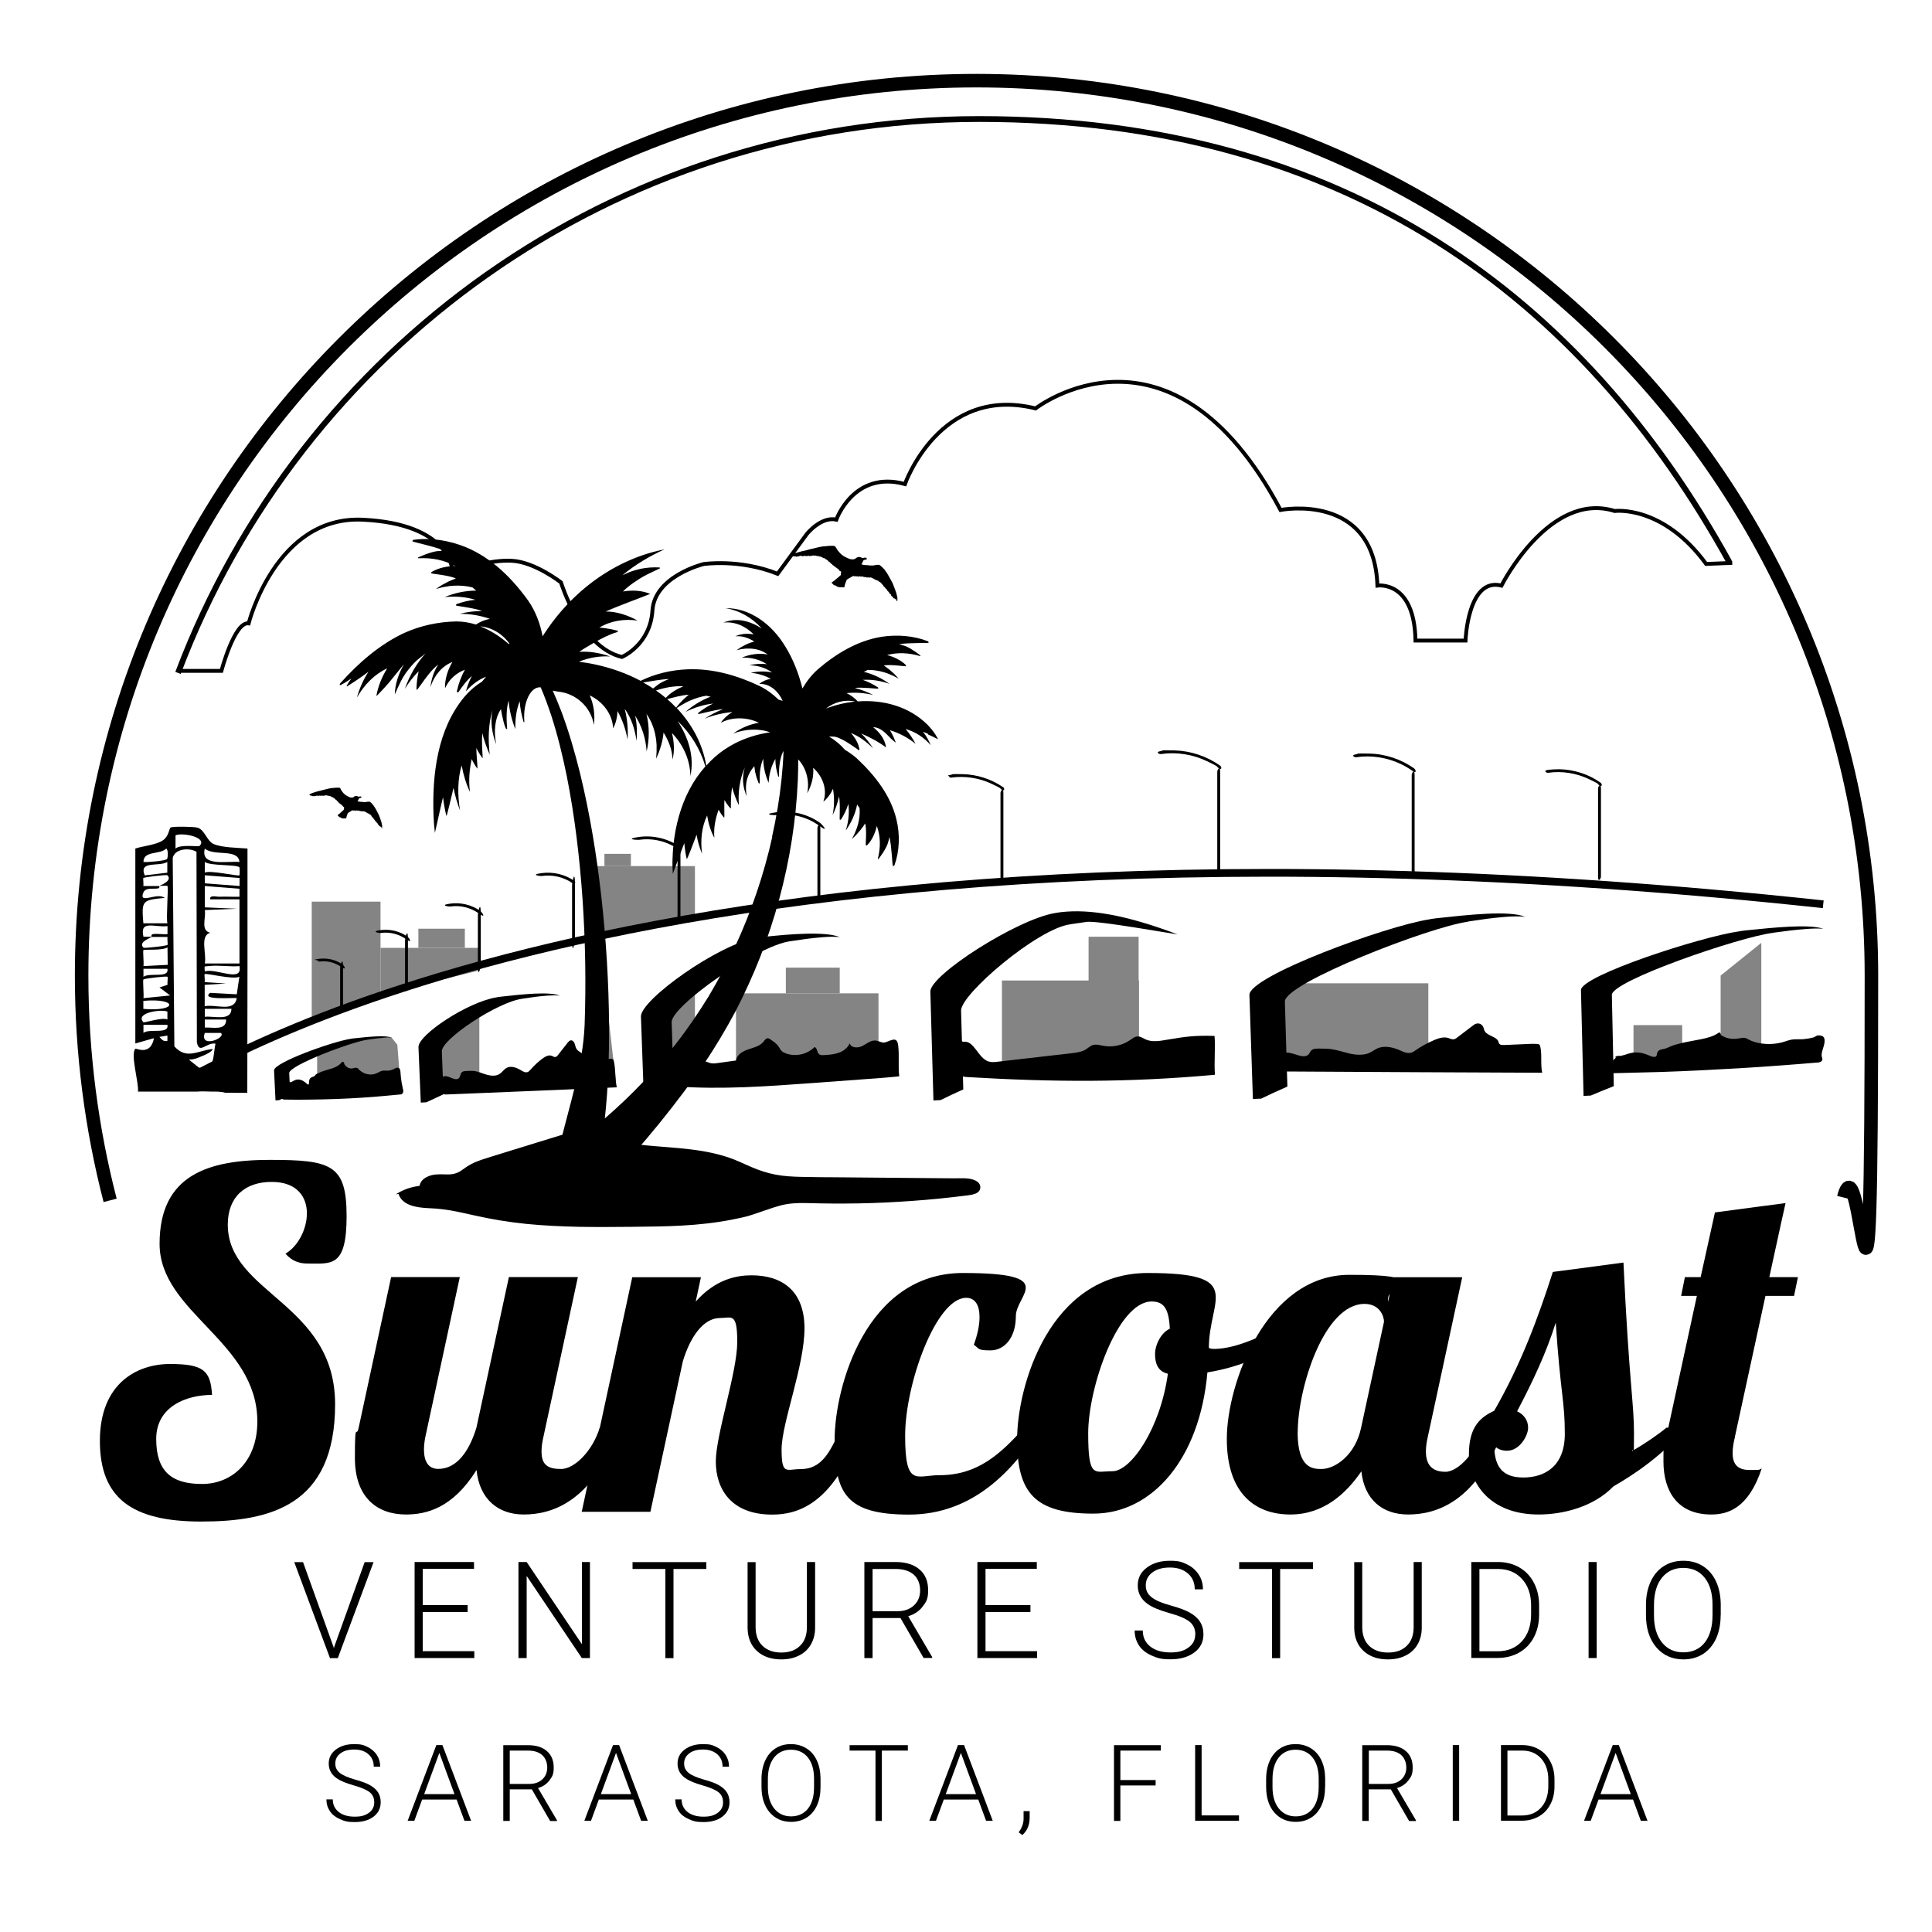 <svg xmlns="http://www.w3.org/2000/svg" id="Layer_2" viewBox="0 0 2000 2000"><defs><style>.cls-1{fill:#848484;}.cls-2{stroke-width:8px;}.cls-2,.cls-3,.cls-4,.cls-5{fill:none;stroke:#000;stroke-miterlimit:10;}.cls-3{stroke-width:6px;}.cls-4{stroke-width:4px;}.cls-5{stroke-width:14px;}</style></defs><polyline class="cls-1" points="393.9 1031.1 393.9 933.4 322.7 933.4 322.7 1053.9"></polyline><polyline class="cls-1" points="393.9 1029.7 393.9 981.2 496.5 981.2 496.6 1004.5"></polyline><polyline class="cls-1" points="719.4 949.9 719.4 896.6 610.5 896.6 610.5 969.6"></polyline><rect class="cls-1" x="761.9" y="1028.3" width="147.5" height="69.5"></rect><rect class="cls-1" x="813.5" y="1001.7" width="55.8" height="26.6"></rect><rect class="cls-1" x="625.7" y="883.9" width="27.4" height="12.7"></rect><rect class="cls-1" x="433.1" y="961.4" width="48.1" height="19.8"></rect><rect class="cls-1" x="1037.2" y="1015" width="141.9" height="90.2"></rect><rect class="cls-1" x="1126.9" y="969.7" width="51.8" height="47"></rect><rect class="cls-1" x="1314" y="1017.9" width="164.6" height="82.8"></rect><rect class="cls-1" x="1691" y="1061.2" width="50.4" height="39.6"></rect><polygon class="cls-1" points="1823.3 976 1781.2 1009.9 1781.2 1084.8 1823.3 1084.8 1823.3 976"></polygon><polygon class="cls-1" points="637.4 1118.9 610.5 1118.9 610.5 1042.5 630.2 1055.6 637.4 1118.9"></polygon><polygon class="cls-1" points="411.3 1081.5 405.3 1074 382.6 1074 328.3 1087.1 328.3 1113.3 413.8 1113.3 411.3 1081.5"></polygon><rect class="cls-1" x="687.5" y="1030.4" width="31.9" height="82.9"></rect><polygon class="cls-1" points="451.4 1126.2 496.2 1126.2 496.2 1042.5 455.1 1065.3 451.4 1126.2"></polygon><path d="M1657.3,907.5c0-23.7,0-47.4,0-71.1s0-13.5,0-20.2-3-1.9-3,0c0,23.7,0,47.4,0,71.1s0,13.5,0,20.2,3,1.9,3,0h0Z"></path><path d="M1657,810.3c-12.3-8.8-27.3-13.6-42.4-14-4.3,0-8.6.2-12.8.8s-1.1,3.2.8,2.9c14.3-2.1,29.3.3,42.4,6.6s7.2,3.9,10.5,6.3,3.1-1.5,1.5-2.6h0Z"></path><path d="M1464.4,904.4c0-26.6,0-53.1,0-79.7,0-7.5,0-14.9,0-22.4s-3-1.9-3,0c0,26.6,0,53.1,0,79.7s0,14.9,0,22.4,3,1.9,3,0h0Z"></path><path d="M1464.2,795.7c-13.6-9.8-30.2-15.3-47-15.6s-9.4.2-14.1.9-1.1,3.2.8,2.9c15.9-2.4,32.5.3,47,7.4,4.1,2,8.1,4.4,11.8,7.1s3.1-1.5,1.5-2.6h0Z"></path><path d="M1263.1,901.9c0-26.8,0-53.6,0-80.4,0-7.5,0-15,0-22.5s-3-1.9-3,0c0,26.8,0,53.6,0,80.4s0,15,0,22.5,3,1.9,3,0h0Z"></path><path d="M1262.9,792.5c-13.8-9.8-30.6-15.3-47.5-15.7s-9.7.2-14.5.9-1.1,3.2.8,2.9c16.2-2.4,33.1.3,47.8,7.4s8.2,4.4,12,7.1,3.1-1.5,1.5-2.6h0Z"></path><path d="M1038.7,908.9c0-22.9,0-45.8,0-68.7,0-6.5,0-12.9,0-19.4s-3-1.9-3,0c0,22.9,0,45.8,0,68.7s0,12.9,0,19.4,3,1.9,3,0h0Z"></path><path d="M1038.4,814.9c-12.3-8.5-27.1-13.2-42-13.5s-8.5.2-12.7.8-1.2,1.1-1,1.8,1,1.2,1.8,1c14.1-2,28.9.2,41.8,6.3s7.2,3.8,10.6,6.1,3.1-1.5,1.5-2.6h0Z"></path><path d="M849.2,932c0-19.5,0-38.9,0-58.4,0-5.6,0-11.1,0-16.7s-3-1.9-3,0c0,19.5,0,38.9,0,58.4,0,5.6,0,11.1,0,16.7s3,1.9,3,0h0Z"></path><path d="M848.9,851.8c-13.1-9.3-29.7-13.2-45.6-10.9s-1.1,3.2.8,2.9c15.1-2.2,30.9,1.7,43.3,10.6s3.1-1.5,1.5-2.6h0Z"></path><path d="M704.4,952.7c0-18.4,0-36.8,0-55.2s0-10.5,0-15.7-3-1.9-3,0c0,18.4,0,36.8,0,55.2v15.7c0,1.9,3,1.9,3,0h0Z"></path><path d="M704.1,876.8c-12.4-8.8-28.1-12.5-43.2-10.3s-1.1,3.2.8,2.9c14.3-2.1,29.1,1.6,40.9,10,1.6,1.1,3.1-1.5,1.5-2.6h0Z"></path><path d="M595.2,972.6c0-18.8,0-37.6,0-56.4s-3-1.9-3,0c0,18.8,0,37.6,0,56.4s3,1.9,3,0h0Z"></path><path d="M594.8,912.1c-10-7.1-22.5-9.9-34.5-8.2s-1.1,3.2.8,2.9c11.3-1.6,23,1.3,32.2,7.9,1.6,1.1,3.1-1.5,1.5-2.6h0Z"></path><path d="M497.7,998.3c0-17.1,0-34.3,0-51.4s-3-1.9-3,0c0,17.1,0,34.3,0,51.4s3,1.9,3,0h0Z"></path><path d="M497.2,943c-9.1-6.5-20.6-9.1-31.6-7.5s-1.1,3.2.8,2.9c10.3-1.5,20.9,1.2,29.3,7.2s3.1-1.5,1.5-2.6h0Z"></path><path d="M422.3,1019.1c0-15.3,0-30.6,0-45.8s-3-1.9-3,0c0,15.3,0,30.6,0,45.8s3,1.9,3,0h0Z"></path><path d="M421.8,969.6c-8.2-5.8-18.4-8.1-28.3-6.7s-1.1,3.2.8,2.9c9.1-1.3,18.5,1.1,26,6.4s3.1-1.5,1.5-2.6h0Z"></path><path d="M355.1,1041.4c0-13.2,0-26.4,0-39.7s-3-1.9-3,0c0,13.2,0,26.4,0,39.7s3,1.9,3,0h0Z"></path><path d="M354.6,998.4c-7.1-5-16-7-24.6-5.8s-1.2,1.1-1,1.8,1,1.2,1.8,1c7.8-1.1,15.9,1,22.3,5.5s3.1-1.5,1.5-2.6h0Z"></path><path d="M299,1121.8c3.1.4,5.5-2.5,8.6-3.1,3.6-.7,6.9,1.9,9.7,4.2.6.5,1.2,1,1.9,1,1.5,0,2.2-1.8,2.3-3.3s0-3.2,1.2-4.1c.6-.4,1.3-.5,2-.8,1.4-.5,2.5-1.5,3.6-2.4,8.1-6,20.6-4.9,26.7-12.9,1.1,4.8,6.6,8,11.3,6.5.9-.3,1.8-.7,2.7-.5.9.2,1.4.9,2,1.6,5.2,5.7,14.6,7.2,21.3,3.2,1.1-.6,2.1-1.4,3.3-1.7,1.3-.3,2.6,0,3.9,0,3.6.2,7.2-.7,10.3-2.6.5-.3,1.1-.7,1.7-.6,1.2.1,1.6,1.7,1.7,2.9.4,6.6,1.4,13.2,3,19.6.3,1.1-.5,2.2-1.6,2.3-40,4.2-80.2,6-120.4,5.2-.3,0-.6,0-.8-.2-.6-.4-.4-1.2-.2-1.9,1.6-4.4,3.7-8.6,6.2-12.6"></path><path d="M299,1123.3c2.4.2,4.4-1.1,6.5-2.2s4.5-1.3,6.8,0,2.2,1.5,3.3,2.3,1.9,1.8,3.3,1.9c2.2.3,3.7-1.7,4-3.7s0-2,.3-3,1.6-1.2,2.6-1.7c2.1-1,3.7-2.7,5.8-3.8,3.9-2.1,8.2-3,12.3-4.3s9.1-3.4,12.1-7.2l-2.5-.7c1.4,5.6,7.6,9.2,13.1,7.6s1.5-.7,2.2-.3,1.1,1.1,1.5,1.6c1,1,2.1,1.9,3.3,2.6,2.5,1.5,5.4,2.4,8.4,2.7s5.9-.1,8.6-1.2,2.5-1.3,3.7-2c1.8-1,3.5-.7,5.5-.6,3.6.1,7.2-.8,10.2-2.6s.7-.6,1-.6,0-.3.2.1.3,1.2.3,1.7c.1,1.9.3,3.9.5,5.8.5,4,1.1,7.9,2,11.9s.7,1.8.4,2.2-2,.3-2.5.4c-2.1.2-4.3.4-6.4.6-8.1.8-16.1,1.5-24.2,2-16.2,1.2-32.4,1.9-48.6,2.3s-18.2.3-27.3.2-4.6,0-6.9,0-2.3,0-3.5,0h-.5c-.6-.2-.7,0-.2.4,0,0,.5-1.4.5-1.4,1.5-4,3.5-7.8,5.8-11.4s-1.6-3.1-2.6-1.5c-2.1,3.3-3.9,6.8-5.4,10.4s-1.7,3.2-1.2,4.8,2.5,1.7,4.1,1.7c8.7.1,17.4.2,26.1,0,17.3-.2,34.6-.8,51.8-1.9,8.6-.5,17.2-1.2,25.7-2,4.3-.4,8.6-.8,12.8-1.2s3.7,0,4.9-1.5.6-3.2.2-4.9c-1-4.2-1.7-8.5-2.1-12.7s-.2-3.9-.5-5.7-.9-2.7-2.3-3.1-3.1.7-4.5,1.4-3.5,1.4-5.4,1.6-3.8-.2-5.6,0-3.4,1-5,1.9c-5.3,3.2-12.3,2.7-17.3-.8s-2.2-2.2-3.4-3.2-3-1.1-4.8-.5c-2.7.9-5.7.2-7.8-1.8s-1.7-2.2-2.1-3.5-1.8-1.6-2.5-.7c-5.2,6.7-14.9,7-22.2,10.3s-3.7,2.1-5.4,3.4-1.9,1.2-3,1.6-2.1,1.1-2.6,2.2-.5,2.1-.6,3.1,0,2.1-.7,2.4-1.9-1.2-2.3-1.5c-1.1-.9-2.2-1.7-3.4-2.4-2.4-1.3-5.2-1.8-7.8-.8s-4.3,2.8-6.8,2.7-1.9,2.9,0,3h0Z"></path><path d="M458.2,1114.9c4.9-3.6,12.9,5.5,17,1,1.5-1.7,1.3-4.5,3-6,1.1-1,2.7-1.1,4.1-1.2,2.9-.2,5.7-.3,8.6,0,4.6.6,8.8,2.7,13.2,3.9,4.4,1.2,9.5,1.6,13.3-1,2.5-1.7,4.2-4.5,6.8-6,4.5-2.6,10.2-.6,14.7,2.1,2.3,1.4,5,3.1,7.5,2,1.2-.5,2.1-1.6,3-2.6,3.7-4.3,8-8.2,12.6-11.6,2.7-1.9,6.2-3.8,9.3-2.5,1.2.5,2.3,1.4,3.6,1.2,1.1-.1,2-1.1,2.7-2,3.4-4.3,6.8-8.6,10.1-12.9.8-1,1.7-2,2.9-2.3,1.9-.4,3.5,1.3,4.2,3.1.7,1.8.9,3.7,1.8,5.4,2.2,3.9,8.2,4.9,9.6,9.2.4,1.1.4,2.4,1.3,3.1.8.7,2.1.6,3.1.5,6-.7,12.1-1.4,18.1-2.1,1.1-.1,5-.4,5.8.3.6.5.8,1.4,1,2.1,1.9,8.9,1.1,18.1,3,27-58.8,2.6-117.6,5-176.3,7.4-1.1,0-2.4,0-3.3-.6-.8-.6-1.1-1.5-1.5-2.4-2-5.5-3.8-12.3.1-16.7"></path><path d="M696.9,1098.2c11.2-3.5,23.5-3.2,34.5.9,1.8.7,3.7,1.5,5.6,1.7,1.9.2,3.8,0,5.7-.3,6.4-.9,12.8-1.8,19.3-2.7.7-6,6.9-9.6,12.6-11.5,5.7-1.9,12.1-3.3,15.8-8,1.2-1.5,2.5-3.5,4.4-3.5,1,0,1.8.6,2.6,1.1,3.2,2.2,6.6,4.4,8.7,7.6,1,1.5,1.7,3.2,3,4.4,1.1,1.1,2.5,1.8,4,2.4,10.1,4,22.5,1.3,30.1-6.4,2.8.7,2.3,5,4.4,7.1,1.4,1.4,3.6,1.4,5.6,1.2,5.1-.3,10.3-.7,15.1-2.4,4.8-1.7,9.3-5,11.3-9.8,1.3,5,8.6,5.1,13.1,2.8,4.6-2.4,9-6.3,14.1-5.6,3.2.4,6.3,2.7,9.4,1.9,2.7-.7,7.7-3.5,10.3-2.8,2.3.6,3.1,3.6,3.3,6,1.3,10.6-.2,21.3,1.1,31.9-11.1,1.2-22.3,2-33.4,2.8-19,1.4-37.9,2.8-56.9,4.2-46.7,3.4-93.6,6.8-140.3,3.5-1.1,0-2.4-.2-3.2-1.1-.7-.8-.7-1.9-.8-2.9-.2-7-.5-13.9-.7-20.9"></path><path d="M997,1078.5c11.5-2.1,15.3,17,26.5,20.4,3,.9,6.1.6,9.2.2,25.5-2.9,51-5.9,76.5-8.8,5.2-.6,10.7-1.3,15.1-4.1,2.2-1.4,4.1-3.3,6.5-4.2,3.8-1.4,7.9,0,11.9.7,9.3,1.6,19.2-.6,27-5.9,2.5-1.8,5.1-3.9,8.2-3.9,2.8,0,5.3,1.8,7.8,3,6.9,3.2,15,1.7,22.5.4,19.4-3.3,29.4-4.6,49.1-3.9,1,12.8-.6,27.5.4,40.2-89.2,8.1-166.6,7.7-256,2.4-3.5-.2-7.4-.6-9.8-3.2-1.9-2.1-2.3-5.1-2.6-7.9-1-9.3-1.7-19.9,4.6-26.9"></path><path d="M1328.5,1090.4c7.6-3.4,18.8,6.2,25.2,1.9,2.4-1.6,2.3-4.4,5-5.8,1.7-.9,4.1-1,6.2-1,4.3,0,8.6,0,12.8.5,6.7.9,12.9,3.1,19.3,4.6,6.5,1.5,14.1,2,20-.4,3.9-1.6,6.6-4.3,10.7-5.6,7-2.3,15.3-.1,21.7,2.8,3.3,1.5,7.2,3.3,11.1,2.4,1.9-.4,3.3-1.5,4.7-2.4,5.9-4.2,12.6-7.8,19.9-10.9,4.2-1.8,9.5-3.4,14.1-2,1.7.5,3.3,1.5,5.2,1.4,1.7,0,3-1,4.1-1.9,5.4-4.1,10.9-8.3,16.3-12.4,1.2-.9,2.7-2,4.5-2.1,2.8-.3,5.1,1.5,6,3.3.9,1.8.9,3.8,2.2,5.4,3,4,11.8,5.3,13.5,9.7.4,1.1.4,2.4,1.7,3.2,1.2.8,3,.7,4.7.7,9.1-.4,18.1-.8,27.2-1.2,1.6,0,7.6-.2,8.7.6.8.6,1,1.4,1.2,2.2,2,9,0,18.1,2,27.1-88-.3-176-.8-263.9-1.3-1.7,0-3.6,0-4.9-.8-1.1-.6-1.6-1.6-2-2.5-2.5-5.6-4.5-12.5,1.7-16.6"></path><path d="M1675,1094.9c5.7.2,10.4-2.8,16-3.6,6.7-.9,12.7,1.5,17.8,3.8,1,.5,2.2.9,3.6.9,2.7,0,4.2-1.9,4.4-3.4s.2-3.2,2.5-4.2c1.1-.5,2.5-.6,3.7-.9,2.6-.6,4.6-1.6,6.8-2.6,15.2-6.4,38.5-5.9,50.1-14.2,1.7,4.7,11.9,7.7,20.6,6,1.7-.3,3.4-.8,5-.6,1.6.2,2.6.9,3.7,1.5,9.4,5.5,26.7,6.5,39.3,2.2,2-.7,4-1.5,6.3-1.9,2.4-.4,4.9-.2,7.3-.2,6.6,0,13.4-1,19.2-3.1,1-.3,2-.7,3.1-.7,2.3,0,2.9,1.6,3,2.9.4,6.6-5,13.2-2.3,19.5.5,1.1-1,2.2-3.1,2.4-74.4,6.2-142.2,9.9-216.7,11.2-.5,0-1.1,0-1.5-.1-1-.3-.7-1.2-.2-1.9,3.3-4.5,7.4-8.9,12.2-13"></path><path d="M1675,1096.4c4.3,0,8.2-1.5,12.3-2.7s8.5-1.3,12.9-.2,4,1.2,5.9,2,3.5,1.7,5.4,1.9c3.5.4,6.3-1.8,6.9-5.2s.2-1.2.5-1.7c.6-.8,1.9-1,2.8-1.2,2.2-.4,4.2-1,6.2-1.9,3.3-1.4,6.6-2.7,10.1-3.6,7.2-1.9,14.5-3,21.8-4.4s14.9-3.1,20.9-7.4l-2.2-.9c1.6,4,6.2,5.9,10.1,6.8s5.3.8,8,.7,2.5-.2,3.7-.4,3.2-.8,4.8-.7,2.3.7,3.4,1.3,2,1.1,3.1,1.5c2.2,1,4.6,1.7,6.9,2.2,5.1,1.1,10.4,1.5,15.7,1.3s10.8-1.2,16-3.1,2.7-1,4.2-1.3,3.4-.4,5-.4c3.1,0,6.2,0,9.2-.3s6.3-.9,9.4-1.7,2.7-.8,4.1-1.3,2.7-1,3.5,0,.3,1.8.3,2.4c0,1.4-.4,2.8-.8,4.2-.7,2.6-1.7,5.1-2,7.7s-.3,2.4-.1,3.6.2,1.3.3,1.9.4.8.4,1.1c0-.2.4,0,0,0s-1,.4-1.6.5c-.8.1-1.7.1-2.5.2-1.8.2-3.6.3-5.4.4-6.8.6-13.6,1.1-20.4,1.6-13.3,1-26.7,2-40,2.8-26.3,1.7-52.7,3.1-79.1,4.1-13.3.5-26.7,1-40.1,1.3-6.8.2-13.6.3-20.4.5s-3.3,0-5,0-1.7,0-2.5,0-.8,0-1.2,0c-.2,0-.4,0-.7,0-.5-.1-.6,0-.3.7.2,0,.9-1.3,1-1.5.4-.6.9-1.1,1.3-1.7,1-1.2,2-2.3,3-3.5,2.2-2.3,4.5-4.5,6.8-6.5s-.7-3.4-2.1-2.1c-2.6,2.2-5,4.5-7.3,7s-1.9,2.2-2.8,3.3-2,2.3-2.6,3.6-.4,2.2.5,3,3,.7,4.4.7c3.6,0,7.1-.1,10.6-.2,14-.3,28.1-.7,42.1-1.1,27.4-.9,54.7-2.3,82-3.9,13.8-.8,27.5-1.8,41.3-2.8s14-1,20.9-1.6,7.2-.6,10.8-.9,3.3-.3,5-.4,3.3-.1,4.7-.7,2.1-1.2,2.4-2.3-.5-2.5-.7-3.7c-.3-2.6.5-5.3,1.3-7.8s4.1-11.7-1.3-13.3-6,1-8.7,1.7-6.4,1.4-9.7,1.7-6.6,0-9.9.2-6.1,1-9.2,2.1c-10.2,3.5-22.2,3.7-32.5.5-2.2-.7-4.2-1.6-6.2-2.7s-2.3-1.2-3.6-1.4-3.4,0-5.1.4c-5.2,1.1-11,.9-15.8-1.4s-3.2-1.7-3.9-3.3-1.3-1.5-2.2-.9c-5.3,3.7-11.8,5.3-18.1,6.6s-14.4,2.5-21.5,4.3-6.7,1.8-9.9,3.1-3.7,1.7-5.6,2.3-4.1.6-6,1.6-2.3,2.2-2.6,3.8-.3,2.4-1.6,3-3.7-.1-5.4-.8-3.8-1.6-5.7-2.2c-4.6-1.5-9.3-1.9-14-.9s-8.9,3.3-13.7,3.2-1.9,3,0,3h0Z"></path><path d="M256.2,998.7v-120.3c-9.6-.8-27-.9-35.3-4.8-6.8-3.2-9-14.6-16.4-16.8-3.8-1.1-25.9-1.5-28-.1-1.3.8-1.7,8.9-7.7,13.1-6.8,4.8-20.5,5.9-28.7,8.6v201.8l19.3-5.5c-3.6,18.8-18.4,10.1-19.3,11-5.4,5.4,3.9,35.7,2.7,44.3h61.8c4.5-.5,9.5,0,13.7,0,3.8,0,7.5-.1,11.3.5.9.2,2.5.2,3.3.7.2,0,12.3,0,12.5.1h10.6M256.7,1014.5c-.2,0-.3-.2-.5-.3M251.2,1131.4,212,1063.7v-8.3s22.1,0,22.1,0c.2,11.8-13.9,7.9-22.1,8.3ZM212,1052.6v-8.3s27.6,0,27.6,0c-.3,13.3-18.5,7.1-27.6,8.3ZM245.2,1029.3l-27.7-1.5c-10.8,8.2,26.3,4.6,27.6,5.5-2.7,14.9-20.9,6.1-33.2,8.3v-22.1l22.1-1.4-22.1-1.4c.4-2.2-.6-7.6,0-8.3,1.2-1.3,29.5,6,35.9,2.7l-2.7,18.2ZM212,1005.6c-.4-6.5-.9-4.9,4.1-5.5,9.9-1.3,21.7.9,31.8,0,3.5,17.8-23.9,1.8-35.9,5.5ZM247.9,906.1c-1.2,1.3-30-5.5-35.9-2.8v-11c5.9,4.3,33.3,2.4,35.9,5.6.3.3.3,7.9,0,8.2ZM248,908.9v8.3s-36-2.8-36-2.8v-8.3s36,2.8,36,2.8ZM212,878.5c10.2,8.2,34.5-.4,35.9,13.8-13.2-1.1-40.7,5.2-35.9-13.8ZM212,942.1l33.2-1.4-33.2-1.4v-22.1s35.9,2.8,35.9,2.8v8.3c-6.9.2-13.9-.3-20.8,0-3.4.1-10.3-2.1-9.6,2.7h30.4v66.4h-35.9c2.1-10.4-5.5-28.6,5.6-31.8-10.3-2.5-4.1-15.1-5.6-23.5ZM212,1069.3h16.6c6.3,5-22.4,16.5-16.6,0ZM206.5,875.7c-1.1,1.1-20-2-24.8,2.8v-13.8c7-3.1,33.8,2,24.8,11.1ZM203.4,881.7l.4,197.3c2.6,13,9.7-.3,19.3,1.4-2.8,11.6-.1,29.6-17.3,24.7l-10.3-8.2c3.5,0,7-.8,10.2-2.2,4-1.7,13.2-4.9,14.6-8.8-15.5,1.5-27,11.5-39.8-2.7l-1.7-195c1.9-9.5,16.8-11,24.5-6.5ZM173.3,1077.5c-4.1.9-5.7-1.2-8.3-4.1l8.3-1.4v5.5ZM148.4,1044.4v-8.3c35.8-3.2,35.8,11.4,0,8.3ZM148.5,1033.3c.6-3.7-.9-18.6,0-19.4.9-.9,24-3.7,24.9-2.7.6.6-.3,6,0,8.3l-8.3,2.7,11,8.3-27.6,2.8ZM148.5,1000.1c.6-3.4-.8-15.8,0-16.6.9-.9,20.1.7,24.9-2.8l.2,18.1-25,1.3ZM148.5,1011.2v-8.3s24.8,0,24.8,0c2,10.2-18.4,3.5-24.8,8.3ZM172,878.5c2.5.8,1.7,9.8,1,10.7-1.5,1.9-20.3,3.6-24.5,3.1,0-12,17.1-7.3,23.5-13.8ZM173.3,903.4l-23.5,2.8c-6.4-15.8,14.9-8.6,23.4-13.9v11ZM165,917.2c-5.5-.1-11.1.1-16.6,0,.4-2.2-.5-7.7,0-8.3.9-.9,24-3.7,24.9-2.8,5.1,5.1-4.8,9.4-8.3,11,2.2,0,7.9-.4,8.3,0,1.3,1.4-1.5,33.4,0,38.7h-24.9c-2-23.9-1.2-24,22.1-26.3-7.7-6.3-27.4,7.4-22.1-5.5,2.5-6.1,11.5-3,16.2-4.6.6-.2.2-2.3.4-2.3ZM156.8,969.7c-2.8,0-5.5.1-8.3,0-4.1-18,11.6-9.3,24.9-11v8.3c-4.9.5-10.2-.7-15,0-2.3.3-1.5,2.8-1.6,2.9,5.5.1,11.1-.1,16.6,0-.4,2.2.5,7.7,0,8.3-.9.9-24,3.7-24.9,2.8-5.3-5.4,5-9,8.3-11ZM173.3,1047.1v8.3c-5.2-2.7-24,3.7-24.9,2.8-8.9-10,18.9-13.7,24.9-11ZM148.5,1069.2v-8.3s24.8,0,24.8,0c2,10.2-18.4,3.5-24.8,8.3Z"></path><path d="M318.2,1308c-8.9,0-16.3-2.9-22.7-10.2,13.3-7.8,22.2-25.7,22.2-41.8s-9.4-32.5-36.5-32.5-45.4,15.1-45.4,44.2c0,71.4,111.1,81.1,111.1,186s-67.2,121.4-138.8,121.4-104.7-24.3-104.7-83.5,38-79.6,72.6-79.6,42,6.8,43.5,32c-26.7,0-57.8,12.1-57.8,45.6s15.8,46.6,47.4,46.6,57.3-23.8,57.3-64.6c0-83-101.2-112.7-101.2-184s50.4-86.9,114.1-86.9,79.5,4.9,79.5,58.3-15.8,49-40.5,49Z"></path><path d="M598.2,1322.1l-35.6,165.1c-1.5,6.3-2,11.2-2,15.5,0,13.6,6.4,18,20.2,18s32.6-18.5,40-42.7h20.7c-28.1,79.1-72.6,89.8-99.3,89.8s-45.9-16-48.9-46.1c-24.7,39.8-52.3,46.1-73.1,46.1-29.6,0-52.8-17.5-52.8-58.3s1.5-19.9,3.9-31.6l33.6-155.9h71.1l-35.6,165.1c-1,4.9-1.5,9.2-1.5,13.6,0,11.2,3.9,19.9,14.8,19.9,19.3,0,32.1-18.5,39.5-42.7l33.6-155.9h71.1Z"></path><path d="M745.4,1364.4c-17.8,0-31.1,20.4-38.5,44.7l-33.6,155.9h-71.1l52.3-242.8h71.1l-5.4,25.2c20.7-23.3,42.5-27.2,57.8-27.2,31.6,0,54.8,16,54.8,54.9s-23.7,98.1-23.7,125.3,4.9,20.4,19.8,20.4c21.7,0,30.6-17.5,41.5-42.7h20.7c-27.7,79.6-65.7,89.8-91.8,89.8-43,0-58.3-27.2-58.3-54.9s22.2-92.7,22.2-123.8-5.9-24.8-17.8-24.8Z"></path><path d="M1014,1363.4c0-12.1-4.4-19.9-13.8-19.9-31.1,0-63.2,88.9-63.2,142.8s11.8,40.8,35.6,40.8c39,0,62.7-21.4,87.4-49h16.8c-28.1,44.7-70.1,89.8-135.8,89.8s-77-22.3-77-77.2,32.6-172.9,132.8-172.9,54.8,22.3,54.8,44.7-11.9,35.4-26.2,35.4-11.4-1.9-17.3-5.8c3.9-10.7,5.9-20.4,5.9-28.6Z"></path><path d="M1251.5,1395.4c2,1,4,1,5.4,1,22.7,0,54.8-14.6,76-29.1l4.4,13.1c-18.8,19.9-51.4,34.5-87.4,40.3-7.9,89.8-57.3,146.2-118,146.2s-79-21.4-79-76.7,33.6-172.4,135.3-172.4,63.2,26.7,63.2,77.7ZM1209,1422.1c-10.4-2.4-13.3-10.7-13.3-20.4s6.4-22.3,15.3-26.2c-1-20.4-5.9-28.2-18.8-28.2-35.1,0-65.7,88.9-65.7,136.4s6.4,39.3,25.2,39.3,49.4-43.7,57.3-101Z"></path><path d="M1513.7,1322.1l-35.6,165.1c-1.5,6.3-2,11.2-2,15.5,0,13.6,6.4,20.9,20.2,20.9s32.6-21.4,40-45.6h20.7c-28.1,79.1-72.6,89.8-99.3,89.8s-45.4-15.5-48.4-44.7c-15.3,22.3-38.5,44.7-73.6,44.7s-65.7-20.4-65.7-78.2,41-169.9,126.9-169.9,40,10.7,40,24.8v3.4l5.4-25.7h71.1ZM1343.3,1482.8c0,37.4,15.8,37.9,24.7,37.9,14.3,0,35.1-14.6,41-42.7l23.7-109.7c0-5.8-4.4-18.5-20.2-18.5-42,0-69.1,87.4-69.1,133Z"></path><path d="M1745.8,1478c-25.7,29.1-52.8,47.6-75.6,60.7-20.7,21.4-52.3,29.1-77.5,29.1-50.4,0-72.1-32.5-72.1-62.2s12.8-38.8,26.2-45.2c27.7-48.1,45.4-96.1,60.7-143.7l73.1-9.7c5.9,125.8,10.9,144.7,10.9,176.7s-.5,12.6-2,18.5c13.3-7.8,26.2-16.5,35.6-24.3h20.7ZM1560.1,1501.8c-4.9,0-10.9-1.5-13.3-6.3,0,22.8,8.4,34,30.1,34s43-11.2,43-45.2-4.4-40.3-9.4-115.1c-9.9,31.6-23.7,60.7-40,91.8,6.4,2.9,11.4,8.7,11.4,17s-8.9,23.8-21.7,23.8Z"></path><path d="M1796.1,1487.2c-1.5,5.8-2.5,11.7-2.5,17,0,10.2,4,17.5,17.3,17.5s8.9,0,12.8-1.5c-13.8,41.8-35.6,47.6-52.3,47.6-34.6,0-49.4-23.8-49.4-54.9s1-17,3-25.7l31.6-145.7h-16.3l3.9-19.4h16.3l14.8-67,73.1-9.7s-7.4,33-16.8,76.7h29.6l-4,19.4h-29.6l-31.6,145.7Z"></path><path d="M345.1,1704.2l.5,2.1.6-2.1,31.3-87.1h9.2l-37,99.4h-8.1l-37-99.4h9.1l31.3,87.1Z"></path><path d="M484.1,1668.8h-46.5v40.5h53.4v7.1h-61.8v-99.4h61.5v7.1h-53.1v37.5h46.5v7.1Z"></path><path d="M610.7,1716.4h-8.4l-57.1-85v85h-8.5v-99.4h8.5l57.2,85.1v-85.1h8.3v99.4Z"></path><path d="M731.3,1624.2h-34.1v92.3h-8.4v-92.3h-34v-7.1h76.4v7.1Z"></path><path d="M843.8,1617.1v67.8c0,6.7-1.5,12.5-4.4,17.5s-7,8.8-12.3,11.4c-5.3,2.7-11.4,4-18.3,4-10.5,0-18.8-2.9-25.1-8.6-6.3-5.7-9.6-13.6-9.8-23.7v-68.4h8.3v67.2c0,8.4,2.4,14.9,7.2,19.5,4.8,4.6,11.3,6.9,19.4,6.9s14.7-2.3,19.4-7c4.8-4.6,7.1-11.1,7.1-19.4v-67.3h8.5Z"></path><path d="M932.2,1675h-28.9v41.4h-8.5v-99.4h32.3c10.6,0,18.9,2.6,24.8,7.7,6,5.1,8.9,12.3,8.9,21.5s-1.9,12-5.6,16.8c-3.7,4.9-8.7,8.2-15,10.1l24.8,42.3v.9h-8.9l-24-41.4ZM903.4,1667.9h25.7c7.1,0,12.7-2,17-6,4.3-4,6.4-9.2,6.4-15.6s-2.2-12.5-6.7-16.3c-4.5-3.9-10.7-5.8-18.8-5.8h-23.7v43.7Z"></path><path d="M1066.7,1668.8h-46.5v40.5h53.4v7.1h-61.8v-99.4h61.5v7.1h-53.1v37.5h46.5v7.1Z"></path><path d="M1237.4,1692c0-5.5-1.9-9.9-5.8-13.1-3.9-3.2-10.9-6.3-21.2-9.1-10.3-2.9-17.8-6-22.5-9.5-6.7-4.8-10.1-11.1-10.1-19s3.1-13.8,9.4-18.5c6.3-4.8,14.3-7.1,24-7.1s12.5,1.3,17.7,3.8c5.2,2.5,9.2,6.1,12.1,10.6,2.9,4.5,4.3,9.6,4.3,15.2h-8.5c0-6.8-2.3-12.3-7-16.4s-10.9-6.2-18.7-6.2-13.6,1.7-18.2,5.1c-4.5,3.4-6.8,7.8-6.8,13.3s2,9.2,6.1,12.4c4,3.2,10.5,6,19.4,8.4s15.7,5,20.3,7.6c4.6,2.6,8.1,5.7,10.4,9.4,2.3,3.6,3.5,7.9,3.5,12.9,0,7.8-3.1,14.1-9.4,18.8-6.3,4.7-14.5,7.1-24.7,7.1s-13.4-1.3-19.3-3.8c-5.8-2.5-10.3-6-13.3-10.5-3-4.5-4.5-9.7-4.5-15.5h8.4c0,7,2.6,12.5,7.8,16.6,5.2,4.1,12.2,6.1,20.9,6.1s13.9-1.7,18.6-5.1c4.7-3.4,7-7.9,7-13.6Z"></path><path d="M1359.3,1624.2h-34.1v92.3h-8.4v-92.3h-34v-7.1h76.4v7.1Z"></path><path d="M1471.8,1617.1v67.8c0,6.7-1.5,12.5-4.4,17.5-2.9,5-7,8.8-12.3,11.4-5.3,2.7-11.4,4-18.3,4-10.5,0-18.8-2.9-25.1-8.6-6.3-5.7-9.6-13.6-9.8-23.7v-68.4h8.3v67.2c0,8.4,2.4,14.9,7.2,19.5,4.8,4.6,11.3,6.9,19.5,6.9s14.7-2.3,19.4-7c4.8-4.6,7.1-11.1,7.1-19.4v-67.3h8.5Z"></path><path d="M1523.1,1716.4v-99.4h27.8c8.1,0,15.4,1.9,21.9,5.6,6.5,3.7,11.5,9,15.1,15.9,3.6,6.9,5.4,14.8,5.4,23.6v9.1c0,8.9-1.8,16.7-5.4,23.6-3.6,6.9-8.7,12.2-15.2,15.9-6.5,3.7-14,5.6-22.5,5.6h-27.2ZM1531.5,1624.2v85.2h18.8c10.5,0,18.9-3.5,25.2-10.4,6.3-6.9,9.5-16.3,9.5-28.2v-8.7c0-11.4-3.1-20.6-9.4-27.5-6.2-6.9-14.4-10.3-24.6-10.4h-19.5Z"></path><path d="M1652.9,1716.4h-8.4v-99.4h8.4v99.4Z"></path><path d="M1781.2,1672.1c0,9.1-1.6,17.2-4.7,24.1-3.2,6.9-7.7,12.2-13.5,16-5.9,3.7-12.6,5.6-20.3,5.6-11.6,0-21-4.2-28.1-12.5-7.1-8.3-10.7-19.5-10.7-33.6v-10.2c0-9.1,1.6-17.1,4.8-24.1,3.2-7,7.7-12.4,13.6-16.1,5.9-3.8,12.6-5.6,20.3-5.6s14.4,1.8,20.2,5.5c5.8,3.7,10.4,8.9,13.5,15.6,3.2,6.7,4.8,14.5,5,23.4v11.9ZM1772.8,1661.4c0-12-2.7-21.3-8.1-28.1-5.4-6.8-12.8-10.2-22.2-10.2s-16.6,3.4-22.1,10.2c-5.5,6.8-8.2,16.3-8.2,28.5v10.4c0,11.8,2.7,21.1,8.2,28,5.5,6.9,12.9,10.3,22.2,10.3s16.9-3.4,22.2-10.2c5.3-6.8,8-16.3,8-28.4v-10.5Z"></path><path d="M387.4,1865.7c0-4.3-1.5-7.8-4.6-10.3-3.1-2.5-8.6-4.9-16.7-7.2-8.1-2.3-14-4.8-17.8-7.5-5.3-3.8-8-8.8-8-15s2.5-10.9,7.4-14.6c4.9-3.7,11.2-5.6,18.9-5.6s9.9,1,14,3c4.1,2,7.3,4.8,9.6,8.4s3.4,7.6,3.4,12h-6.7c0-5.4-1.8-9.7-5.5-12.9-3.7-3.3-8.6-4.9-14.7-4.9s-10.8,1.3-14.3,4c-3.6,2.7-5.3,6.2-5.3,10.5s1.6,7.2,4.8,9.8c3.2,2.5,8.3,4.7,15.3,6.7,7,1.9,12.4,3.9,16,6s6.4,4.5,8.2,7.4c1.8,2.9,2.7,6.3,2.7,10.2,0,6.2-2.5,11.1-7.4,14.9-4.9,3.7-11.4,5.6-19.5,5.6s-10.6-1-15.2-3c-4.6-2-8.1-4.7-10.5-8.3-2.4-3.6-3.6-7.6-3.6-12.2h6.6c0,5.5,2.1,9.9,6.2,13.1,4.1,3.2,9.6,4.8,16.5,4.8s11-1.3,14.7-4,5.5-6.3,5.5-10.7Z"></path><path d="M472.6,1862.9h-35.6l-8.1,22h-6.9l29.7-78.4h6.3l29.7,78.4h-6.9l-8.1-22ZM439.1,1857.3h31.4l-15.7-42.7-15.7,42.7Z"></path><path d="M550.5,1852.3h-22.8v32.7h-6.7v-78.4h25.5c8.4,0,14.9,2,19.6,6.1,4.7,4,7.1,9.7,7.1,17s-1.5,9.4-4.4,13.3-6.9,6.5-11.8,8l19.6,33.4v.7h-7.1l-18.9-32.7ZM527.7,1846.7h20.3c5.6,0,10-1.6,13.4-4.7,3.4-3.2,5.1-7.3,5.1-12.3s-1.8-9.8-5.3-12.9-8.4-4.6-14.8-4.6h-18.7v34.5Z"></path><path d="M655.5,1862.9h-35.6l-8.1,22h-6.9l29.7-78.4h6.3l29.7,78.4h-6.9l-8.1-22ZM622,1857.3h31.4l-15.7-42.7-15.7,42.7Z"></path><path d="M748.5,1865.7c0-4.3-1.5-7.8-4.6-10.3-3.1-2.5-8.6-4.9-16.7-7.2-8.1-2.3-14-4.8-17.8-7.5-5.3-3.8-8-8.8-8-15s2.5-10.9,7.4-14.6c4.9-3.7,11.2-5.6,18.9-5.6s9.9,1,14,3c4.1,2,7.3,4.8,9.6,8.4,2.3,3.6,3.4,7.6,3.4,12h-6.7c0-5.4-1.8-9.7-5.5-12.9s-8.6-4.9-14.7-4.9-10.8,1.3-14.3,4c-3.6,2.7-5.3,6.2-5.3,10.5s1.6,7.2,4.8,9.8c3.2,2.5,8.3,4.7,15.3,6.7,7,1.9,12.4,3.9,16,6,3.6,2.1,6.4,4.5,8.2,7.4,1.8,2.9,2.7,6.3,2.7,10.2,0,6.2-2.5,11.1-7.4,14.9-4.9,3.7-11.4,5.6-19.5,5.6s-10.6-1-15.2-3c-4.6-2-8.1-4.7-10.5-8.3-2.4-3.6-3.6-7.6-3.6-12.2h6.6c0,5.5,2.1,9.9,6.2,13.1s9.6,4.8,16.5,4.8,11-1.3,14.7-4c3.7-2.7,5.5-6.3,5.5-10.7Z"></path><path d="M849.4,1850c0,7.2-1.2,13.5-3.7,19-2.5,5.5-6.1,9.7-10.7,12.6s-10,4.4-16,4.4c-9.2,0-16.5-3.3-22.2-9.8-5.6-6.5-8.5-15.4-8.5-26.5v-8.1c0-7.1,1.3-13.5,3.8-19,2.5-5.5,6.1-9.7,10.7-12.7s10-4.4,16-4.4,11.3,1.5,16,4.4,8.2,7,10.7,12.3c2.5,5.3,3.8,11.5,3.9,18.5v9.4ZM842.7,1841.5c0-9.4-2.1-16.8-6.4-22.2-4.3-5.3-10.1-8-17.5-8s-13.1,2.7-17.4,8c-4.3,5.4-6.5,12.9-6.5,22.5v8.2c0,9.3,2.2,16.7,6.5,22.1,4.3,5.4,10.2,8.2,17.5,8.2s13.3-2.7,17.5-8c4.2-5.4,6.3-12.8,6.3-22.4v-8.3Z"></path><path d="M939.8,1812.2h-26.9v72.8h-6.6v-72.8h-26.8v-5.6h60.3v5.6Z"></path><path d="M1012.6,1862.9h-35.6l-8.1,22h-6.9l29.7-78.4h6.3l29.7,78.4h-6.9l-8.1-22ZM979,1857.3h31.4l-15.7-42.7-15.7,42.7Z"></path><path d="M1058.3,1899.6l-3.8-2.8c3.3-4.4,5-8.9,5.1-13.6v-8.3h6.3v6.7c0,7.5-2.5,13.5-7.5,18Z"></path><path d="M1196.3,1848.3h-36.5v36.7h-6.6v-78.4h48.5v5.6h-41.9v30.5h36.5v5.6Z"></path><path d="M1243.9,1879.3h38.7v5.6h-45.4v-78.4h6.7v72.8Z"></path><path d="M1371.7,1850c0,7.2-1.2,13.5-3.7,19-2.5,5.5-6.1,9.7-10.7,12.6s-10,4.4-16,4.4c-9.1,0-16.5-3.3-22.2-9.8-5.6-6.5-8.4-15.4-8.4-26.5v-8.1c0-7.1,1.3-13.5,3.8-19,2.5-5.5,6.1-9.7,10.7-12.7,4.6-3,10-4.4,16-4.4s11.3,1.5,16,4.4c4.6,2.9,8.2,7,10.7,12.3,2.5,5.3,3.8,11.5,3.9,18.5v9.4ZM1365.1,1841.5c0-9.4-2.1-16.8-6.4-22.2-4.3-5.3-10.1-8-17.5-8s-13.1,2.7-17.4,8c-4.3,5.4-6.5,12.9-6.5,22.5v8.2c0,9.3,2.2,16.7,6.5,22.1,4.3,5.4,10.2,8.2,17.5,8.2s13.3-2.7,17.5-8c4.2-5.4,6.3-12.8,6.3-22.4v-8.3Z"></path><path d="M1439.7,1852.3h-22.8v32.7h-6.7v-78.4h25.5c8.4,0,14.9,2,19.6,6.1,4.7,4,7.1,9.7,7.1,17s-1.5,9.4-4.4,13.3-6.9,6.5-11.8,8l19.6,33.4v.7h-7.1l-18.9-32.7ZM1417,1846.7h20.3c5.6,0,10-1.6,13.4-4.7,3.4-3.2,5.1-7.3,5.1-12.3s-1.8-9.8-5.3-12.9c-3.5-3.1-8.4-4.6-14.8-4.6h-18.7v34.5Z"></path><path d="M1510.5,1884.9h-6.6v-78.4h6.6v78.4Z"></path><path d="M1553.8,1884.9v-78.4h21.9c6.4,0,12.2,1.5,17.3,4.4,5.1,2.9,9.1,7.1,11.9,12.6,2.9,5.5,4.3,11.7,4.3,18.6v7.2c0,7-1.4,13.2-4.3,18.6-2.8,5.4-6.8,9.6-12,12.5-5.1,2.9-11.1,4.4-17.7,4.4h-21.4ZM1560.5,1812.2v67.2h14.9c8.3,0,14.9-2.7,19.9-8.2,5-5.5,7.5-12.9,7.5-22.2v-6.9c0-9-2.5-16.2-7.4-21.7-4.9-5.4-11.4-8.2-19.4-8.2h-15.4Z"></path><path d="M1690.4,1862.9h-35.6l-8.1,22h-6.9l29.7-78.4h6.3l29.7,78.4h-6.9l-8.1-22ZM1656.8,1857.3h31.4l-15.7-42.7-15.7,42.7Z"></path><path class="cls-5" d="M114,1242.6c-19.2-74.3-29.5-152.3-29.5-232.7,0-511.6,414.8-926.4,926.4-926.4s926.4,414.8,926.4,926.4-10,156.3-28.7,229.8"></path><path class="cls-3" d="M184.3,696.6C310.7,361.5,634.3,123.2,1013.7,123.2s625.6,185.2,776.5,458.7"></path><path class="cls-2" d="M193,1116.1c-.1,10.7,446.2-314.2,1694.4-180"></path><path d="M380.4,1076.3l8.6-1.2c4.4-.5,12.2-1.4,16.8-.9-7.2-2.9-25.1-.8-39.4.7l-1.9.2c-.4,0-.6.1-1.1.2-19.3,2.9-80.1,24.7-79.7,32.8l1.5,31,3.7-.2c3.1-1.5,7-3.3,11.6-5.2l-1.1-22.8c-.4-7.9,64.3-32.4,81-34.6Z"></path><path d="M540.5,1033.9l13.2-1.9c6.9-.9,18.8-2.2,25.9-1.3-11.1-4.5-38.7-1.4-60.6,1l-2.9.4c-.7,0-1,.2-1.7.3-29.7,4.5-81.9,38.9-81.2,51.7l2.4,57.3,5.7-.3c4.8-2.3,10.8-5.1,17.8-8.3l-1.7-44.4c-.6-12.5,57.6-51.1,83.2-54.5Z"></path><path d="M817.8,974.4l17.4-2.5c9-1.1,24.7-3,34.1-1.8-14.5-6.1-50.9-3.3-79.8-.1l-3.8.5c-.9.1-1.3.2-2.3.4-39.1,6-120.7,64.4-119.9,81.5l3.2,89.1,7.4-.4c6.3-3.1,14.1-6.9,23.5-11l-2.3-71.8c-.8-16.7,88.7-79.4,122.5-83.9Z"></path><path d="M1107.8,956.8l17.4-2.5c11.8-1.3,84.5,11.7,93.9,13-54.4-20.6-91.4-26.3-120.3-23.1l-3.8.5c-.9.1-1.3.2-2.3.4-39.1,6-130.4,64.4-129.6,81.5l3.2,112.6,7.4-.4c6.3-3.1,14.1-6.9,23.5-11l-2.3-81.5c-.8-16.7,79-84.9,112.8-89.4Z"></path><path d="M1835.3,965.6l17.7-2.3c9.1-1,25-2.8,34.5-1.8-14.7-5.2-51.5-1.3-80.8,1.7l-3.9.5c-.9.1-1.3.2-2.3.4-39.6,5.5-164.6,46.1-163.9,61l2.7,109.4,7.5-.4c6.4-2.8,14.4-6,23.8-9.7l-2-94.4c-.7-14.5,132.3-60.1,166.6-64.3Z"></path><path d="M1519.4,954l20.1-2.9c10.4-1.3,28.5-3.4,39.3-2-16.8-6.9-58.8-2.1-92.1,1.5l-4.4.6c-1,.1-1.5.3-2.6.5-45.1,6.9-187.3,59-186.3,78.4l3.6,107.6,8.6-.4c7.3-3.6,16.3-7.8,27.1-12.5l-2.6-87.9c-.9-19,150.4-77.6,189.4-82.7Z"></path><path class="cls-4" d="M1793.2,582.7l-27,1.1c-45.1-61.5-94.7-54.8-94.7-54.8-67.6-21.2-117.2,77.2-117.2,77.2-34.9-8.9-37.2,56.9-37.2,56.9h-51.8c-1.1-62.8-39.4-56.9-39.4-56.9-3.4-97.3-100.3-78.3-100.3-78.3-113.8-213.6-253.6-105.1-253.6-105.1-99.2-24.6-135.2,78.3-135.2,78.3-53-14.5-71,36.8-71,36.8-15.8-3.5-30.4,14.7-30.4,14.7l-30.4,41.4c-39.4-15.7-76.6-10.1-76.6-10.1,0,0-50.7,12.3-53,48.1-2.3,35.8-31.6,48.1-31.6,48.1-42.8-10.1-63.1-77.2-63.1-77.2,0,0-27-21.2-50.9-22.4-23.9-1.1-43.7,7.8-43.7,7.8l-18,1.1s-2.3-47-92.4-51.4c-90.2-4.5-118.3,107.3-118.3,107.3-14.6-2.2-28.2,49.2-28.2,49.2h-41.7"></path><path d="M604.5,1169.3c-32.7,10.1-65.3,20.1-98,30.2-7.4,2.3-14.9,4.6-21.4,8.8-3.9,2.5-7.4,5.7-11.7,7.3-6.8,2.6-14.4,1-21.6,1.5-7.3.5-15.6,4.5-16.1,11.8-7.6.7-15,2.9-21.7,6.6,4.2,12.5,21,13.2,34.2,13.8,18.2.9,35.9,5.9,53.7,9.6,50.6,10.5,102.7,10,154.3,9.5,43.6-.4,88-1,129.4-14.8,9.7-3.2,19.3-7.2,29.4-8.8,8.8-1.4,17.8-1.1,26.7-.8,54.1,1.5,108.4-1.3,162.1-8.4,3.8-.5,8.4-1.7,9.5-5.4,1.6-5.9-6.8-8.8-12.9-8.9-53.3-.5-106.6-1-159.9-1.5-15.9-.1-32.1-.3-47.4-4.8-12.6-3.7-24.2-10.1-36.6-14.7-49-18-107.2-5-152.6-30.9"></path><path d="M604.1,1167.9c-25.5,7.9-51,15.7-76.6,23.6l-19,5.9c-5.8,1.8-11.5,3.5-17.1,5.9-2.7,1.2-5.3,2.6-7.8,4.2s-4.5,3.3-6.9,4.8-5.2,2.6-8.2,3.1-6,.4-8.9.3c-5.8-.2-11.5-.2-16.9,2.3s-8.1,5.9-8.6,11l1.5-1.5c-7.9.7-15.5,3-22.4,6.8s-.9,1.1-.7,1.7c4.2,12,18.5,13.9,29.5,14.6s7,.3,10.4.6,8.9,1,13.3,1.7c8.8,1.5,17.6,3.6,26.3,5.5,17.5,3.9,35.2,6.8,53.1,8.6,18,1.8,36.2,2.6,54.3,3,18.1.3,36.2.2,54.2,0,17.5-.2,35.1-.3,52.6-1.3,17.4-1,34.7-2.8,51.8-6.2s16.9-3.8,25.2-6.5,16.4-5.9,24.8-8.1c8.7-2.3,17.5-2.7,26.5-2.5,9.2.2,18.4.5,27.5.5,18.4.1,36.9-.2,55.3-1.1,18.3-.9,36.6-2.2,54.9-4,9.2-.9,18.3-2,27.5-3.1,5.4-.7,15.4-1.4,15.1-9-.2-6-7.9-8.2-12.8-8.7s-8.6-.2-12.8-.2-9.3,0-14-.1c-18.7-.2-37.3-.3-56-.5-18.6-.2-37.1-.3-55.7-.5-9.2,0-18.5-.1-27.7-.3-8.8-.1-17.7-.3-26.5-1.4-8.7-1.1-17.1-3.3-25.3-6.4s-15.7-6.9-23.6-10.1c-14.4-5.7-29.6-8.7-44.9-10.6s-30.9-2.7-46.3-4.2-30.3-3.7-44.7-8.5c-6.9-2.3-13.6-5.2-20-8.8s-3.2,1.6-1.5,2.6c13,7.4,27.4,11.8,42,14.5,15,2.7,30.1,3.9,45.3,5.1,15.1,1.2,30.3,2.5,45.2,5.7,7.5,1.6,14.8,3.7,22,6.4s15.4,6.7,23.2,9.9,16.2,5.7,24.8,7,17.2,1.7,25.9,1.9c18.2.4,36.5.4,54.7.5s36.6.3,55,.5,36.8.3,55.2.5,6.7,0,10,1,5,1.9,5.6,4.2-2.2,4.7-4.6,5.4c-3.7,1.1-7.8,1.3-11.6,1.8-18.1,2.2-36.2,4-54.3,5.2-18.1,1.3-36.2,2-54.3,2.3s-18.3.2-27.4,0-18-.4-27-.5-17.5.5-26,2.8-16.3,5.5-24.5,8.1c-16.4,5.2-33.3,8.4-50.4,10.3-17.1,1.9-34.2,2.7-51.4,3.1-17.6.4-35.2.5-52.8.6s-35.8-.2-53.7-1.1c-17.9-.9-35.7-2.5-53.4-5.3-8.8-1.4-17.5-3.1-26.1-5-8.6-1.9-17.1-4-25.8-5.5-8.1-1.4-16.1-2.2-24.3-2.6s-12-.8-17.7-2.7-9.3-4.7-11-9.8l-.7,1.7c6.5-3.5,13.6-5.7,20.9-6.4s1.4-.6,1.5-1.5c.4-4.3,4-7.1,7.7-8.7s9.9-1.7,15-1.6,11.4,0,16.6-2.8,9-6.4,14-8.9c5.2-2.6,10.8-4.3,16.4-6,6.2-1.9,12.4-3.8,18.5-5.7,12.5-3.9,25-7.7,37.6-11.6,14-4.3,27.9-8.6,41.9-12.9,1.8-.6,1.1-3.5-.8-2.9h0Z"></path><path d="M960.4,760.2c1.7.8,3.5,1.6,5.3,2.4,1.7.9,3.5,1.8,5.4,2.6-.9-1.8-2-3.5-3-5.2-1.2-1.6-2.3-3.3-3.6-4.9-1.3-1.5-2.7-3.1-4.1-4.6-19.2-19.2-46-26.4-72.5-24.4-3.1-3.5-7.1-6.5-11.6-8.6,9-.9,18.3-.3,27.5,1.9-5.9-3.1-12.3-5.5-19-7.2,6.8-1.1,23.8,1,24.2.7.3-.5.2-1.1-.3-1.4-4.8-3.1-10-5.8-15.6-7.7,9.4-.6,18.6.9,27.6,4.1-7.7-5.7-16.9-10.1-26.4-12.4,1.3-.6,2.6-1.4,4-2,5.6-.1,11.1.8,16.8,2.4l3.9,1.3c1.8.7,3.9,1.7,5.7,2.4,1.2.6,4.4,2.3,5.6,2.9-1-1-3.4-3.7-4.4-4.7-1.6-1.4-3.2-3-4.8-4.3l-3.5-2.7c-.9-.6-1.8-1.2-2.7-1.8,5.6-1.5,21.4.8,22.7.7.4-.4.4-1.1,0-1.4-5.1-5-12.2-8.3-19.3-10.2,11.1-3,22.7-2.3,33.9,1,.3,0,.6,0,.8-.2.3-.3-9.7-7.7-15.3-9.9-2.3-.8-4.6-1.5-7-2.1,9.4-1.7,30.3-1,30.5-1.5.2-.6,0-1.3-.7-1.6-14.8-5.7-31.6-7.1-47.9-4.6-24.9,4-47.2,17.5-66.1,33.8-6.2,5.5-11.5,12.3-15.8,19.7-3.9-15.6-9.7-30.4-17.6-43.2-14.3-23.8-37.3-40.4-62.1-39.9,14.3,2.2,27.3,9.7,37.6,21h0s0,0,0,0c-12.3-7.9-25.8-11.6-39.9-6.1,11.7-1.3,22.8,3.4,31.5,12.2-6.3-1.1-13.1-.8-19,2,7.1-.7,13.7,1.7,19.7,5.4-2,.5-4,1.2-5.9,1.9l-3.3,1.5c-1.6.8-3.2,1.8-4.8,2.6-1,.6-3.5,2.4-4.5,3,1.1-.2,3.9-.9,4.9-1.1,1.6-.2,3.3-.4,4.9-.6h3.2c7,0,13.6,1.9,19.3,6.1-8.9-1.6-18.3-.3-26.8,3.3,9.2-.4,18.2,1.7,26,6.8-6.1-.9-12.2-.3-18.1,1,8.4.4,16.4,2.4,23.4,7.5-7.4-1.4-14.9-1.3-22,.4,7.4.6,14.4,2.8,20.8,6.2,0,0,0,0-.1,0-4.4.7-8.7,2.6-12.1,5.4,10.5-.9,19.8,7,24.4,17.5-1.4-.6-2.8-1-4.2-1.3-5.7-5.6-12.3-10.5-19.6-14.1-22.6-10.7-48.2-18.5-75.2-17.3-16.9.7-33.6,4.8-48,11.9-14.5-7.7-30.3-13.3-46.4-16.8h0c-5.8-1.3-11.6-2.2-17.5-3,10.3-4.2,21.3-6.1,32.4-5.4-10.3-3.6-21.3-5.6-32-4.8,5.1-3.8,10.9-6.8,16.2-10,7.4-4.2,15-8.1,23.1-10.5,0,0,.7-.5.8-1,.1-.6-11.8-3.2-19.4-3.6,12-7.2,25.9-9.2,39.6-7.3-10.2-5.6-21.7-9.4-33-9.4,15.4-6.7,30.3-11.9,46.1-18.2-9.2-3.8-18.9-4-28.2-2.5,1.6-1.6,3.3-3.3,5-4.6,1.2-1,2.5-1.9,3.8-2.9l1.9-1.4,2-1.3c2.6-1.9,5.2-3.4,8-5.1,5.4-3.2,17.6-8.4,17.6-8.7,0-.5-.3-.9-.7-.9-6.4-.3-12.8.1-19.2,1.4-3.9.9-8,2-11.8,3.5-2.4,1-4.9,2.1-7.2,3.2,13.4-11.1,28.1-19.8,43.6-26.8-49.4,9.6-95.7,41.8-126.2,90-2.5-13.3-7.4-26.1-14.9-36.9-16.6-23.1-37.6-44.1-64.2-55.2-17.4-7.2-36.4-10.2-54.4-7.8-.8.1-1.3.8-1.2,1.6,0,.6,23.4,5.4,33.4,9.8-2.8,0-5.6.1-8.3.4-6.8.9-19.8,6.4-19.6,6.8.2.3.5.5.8.5,13.3-.7,26.3,1.7,37.8,8-8.4.2-17,1.9-24.1,6.1-.6.3-.7,1-.4,1.6,1.4.5,19.5,2.1,25.3,5.3-1.2.4-2.4.9-3.5,1.3l-4.6,2c-2.1,1.1-4.4,2.4-6.5,3.5-1.3.9-4.8,3.1-6.1,4,1.5-.4,5.5-1.4,7-1.8,2.3-.4,4.8-.9,7-1.2l4.7-.4c6.7-.3,13.1.2,19.2,1.8,1.3,1.1,2.6,2.3,3.9,3.3-11.2,0-22.5,2.4-32.6,6.7,10.8-1.1,21.5-.3,31.7,2.8-6.7.6-13.2,2.2-19.3,4.4-.6.2-.9.9-.7,1.5.3.5,19.8,2.7,27,5.7-7.9,0-15.6,1-23,2.9,10.7,0,21.2,1.8,31,5.2-5.3,1.1-10.2,3.1-14.4,5.9-6.6-2-13.4-3.2-20.4-3.2-18.3.4-36.8,4.2-54,12-24.8,11.6-47.1,30.7-66.2,52.2-.4.4-.5,1.2-.2,1.7.3.7,8.5-4.5,11.9-6.9-1.8,2.4-3.5,4.9-4.9,7.7-.2.3.1.7.4.5,7.9-4.9,14.8-9.6,22.1-15.1-5.2,8-9.3,17.3-11.9,26.6,7.8-13.5,18.6-24.3,31.3-30.1-5.3,8.5-9.5,18.5-11.2,28.7.2.2,9.7-9.9,13.3-14.2,3.8-4.7,11.6-14.4,15.3-18.9-5.3,9.3-9.3,20.3-9.5,31.4,0,0,5.4-12.7,8.8-18.2,1.7-2.8,3.5-5.4,5.5-7.8,1.9-2.5,4-4.8,6.1-7,3.5-3.7,7.7-6.2,11.4-9.5,0,0,0,0,0,0-9.2,10.3-16.8,23.2-21.4,36.7,4.2-6.9,9-12.9,14.3-18.2-1.4,6.1-2.1,12.1-2.3,18.1,0,.4.1.8.4,1.1.5.4,8-11,11.7-15.4,3.4-4.3,6.9-8.1,10.5-10.8-4.5,6.7-7.2,15.2-8.1,23.3,4-12.3,12.3-21.9,22.7-25.9-4.7,7.9-8,18-7.6,27.2,4.4-9.8,12.2-16.1,20.6-19.2-4,7-6.6,14.5-8.3,22.1-.3,1.1,1.1,1.9,1.7.9,4.3-6.4,8.7-12.2,13.8-16.6-2.7,5.2-4.8,10.6-6.2,16,6.3-7.2,13.4-12.3,20.9-15.2-1.4,1.6-2.8,3.3-4.1,5-7,4.4-13.3,9.8-18.7,16.3h0c-27.4,33.1-33.2,79.4-31.6,122.6.2,5.9.7,11.8,1.4,17.8,2.9-12.3,5.4-24.7,8.4-36.9.8,6.5,1.9,13,3.5,19.3.3,1.5,5.1-19.5,7.4-29.1,1.5,8.1,3.9,16.1,6.7,23.4-2.7-16.2-2.5-32.7,1.7-46.5,1.8,9.5,4.6,19.2,8.6,27.4-1.6-12.2-.5-23.3,1.8-34,1.7,3.6,3.6,6.9,5.8,9.8.7,1-1.1-15.1-1-21.4,1.5,3.8,6.7,11.6,6.6,10.4-.5-8.6-1.1-17.3-.5-25.7,2,7.7,4.7,15.4,7.8,22.3-2-16.2-1.3-32.2,2.8-46.1-2.4,11.4-.5,24.4,3.9,35.5-2.6-12.2-1.8-26.8,4.9-36.5.2,2.5,4.3,23.5,6.4,20.4-.8-9.5-1.1-20.3,1.5-29.3.8,10.2,3.3,20.4,7,29.6-.3-10.5,1.1-20.5,4.5-28.9.4,7.2,2,14.6,4,21.4.2.6.8.5.8-.1-1.6-19.6,6.2-36.6,16.9-35.7,4.1,9.5,7.7,19.4,11,29.3,6.6,20.4,11.7,41.4,16,62.5,8.4,42.3,13.4,85.3,16.4,128.3,2.9,43.1,3.6,86.3,2.1,129.3-1.7,42.9-16.4,84.9-25.8,125.5l29,21.3c15.2,8,23.1,11.9,23.1,11.9,30.7-29,73.9-83.9,97.5-118.7,11.8-17.4,22.5-35.5,32.4-54,9.6-18.6,18.3-37.7,25.9-57.1,15-38.9,26-79.3,32.4-120.2,3.2-20.5,5.3-41.1,6.2-61.8.3-7.2.4-14.5.4-21.7,8.7,9.2,11.9,23.1,9.3,35.1,4.5-8,7-17.3,6.2-26.4,9.7,8.7,15.1,22.5,10.5,35.1,4.3-3.4,7.7-8.1,10-13.4,1.5,8.8,1.5,18.1-.4,27.3,3-6.1,5.3-12.6,6.6-19.3,1.6,6.6.4,23.6.8,24,.5.3,1.2,0,1.5-.4,3.1-4.9,5.7-10.3,7.4-15.9,1.2,9.2.2,18.5-2.7,27.6,5.7-8.1,10-17.4,11.8-27,.8,1.3,1.7,2.5,2.5,3.8.5,5.5-.1,11.1-1.6,16.7l-1.2,3.9c-.7,1.9-1.6,4-2.3,5.8-.6,1.2-2.2,4.5-2.9,5.7,1.1-1,3.8-3.7,4.8-4.7,1.4-1.6,3-3.4,4.4-5.1l2.7-3.6c.6-.9,1.2-1.9,1.8-2.8,2,5.4.5,21.2.7,22.4.5.4,1.2.3,1.6-.1,5.2-5.4,8.2-12.6,9.9-19.8,3.9,10.8,4,22.2,1.1,33.6,0,.3,0,.6.3.8.4.2,7.8-10.1,9.8-15.9.8-2.3,1.4-4.7,1.8-7.1,2.4,9.2,3,29.8,3.6,30,.7.2,1.4-.2,1.7-.8,5.3-15.1,5.8-31.8,1.9-47.7-5.9-24.4-22.1-45.3-41-62.9-3.7-3.3-7.9-6.2-12.2-8.8-4.7-5.4-10.3-10.1-16.5-13.7.2,0,.4,0,.6,0,1.1,0,2.1,0,3.2,0,.5,0,1.1,0,1.6.1.5,0,1.1.2,1.6.3,8.8,2.1,23.9,14.1,24.2,13.8.2-.2.4-.5.3-.8-.9-6.2-4.5-12.4-8.9-17.1,8.8,3.4,16.2,9.1,23,15.9-3.5-5.5-7.5-10.8-12.3-15.4,9.3,4.1,17.1,8.1,25.7,14.4-1-8.5-6.8-15.8-13.3-20.9,4.8,0,9.4,2.7,14,7.3,1.3,1.4,2.9,3,4.3,4.4.9,1,5.4,4.7,5.1,4.1-.5-1.3-1.9-4.7-2.4-5.9-.9-1.9-2-3.9-3-5.7l-.7-1.1c9.4,2.8,18.4,7.5,26.6,14.1-2.8-5.3-6.2-10.5-10.3-15.3,10.1,2.8,19,8.7,26,16.7-2-4.8-4.6-9.5-8-13.9,0,0,.2,0,.3.1,1.7.7,3.4,1.5,5.2,2.2ZM731.1,720.2c1.5.3,3,.7,4.5,1-9.7,3.7-18.7,9.3-26,15.8,9-4.5,18.5-7.5,28.6-8.7-5.6,2.7-10.7,6-15.2,9.6-.5.4-.5.9,0,1.3.5.2,18.2-4.8,25.5-5.1-6.8,2.7-13.2,6-19,9.8,9.3-3.7,19.1-5.9,28.7-6.8-5.1,3-9.3,6.9-12,11.1,12.4-6.6,28-5.6,39.4,0-9.8,1.6-19.1,5.7-26.6,11.2,11.9-4.8,26.9-5.6,38.4-1.2-.3,0-.5,0-.8,0,0,0,0,0,0,0h0s0,0,0,0c0,0,0,0,0,0-12.5,1.8-24.9,5.7-36.2,11.5-7.3,3.9-14.2,8.4-20.4,14h0c-3.1,2.7-6.1,5.7-8.9,8.9-3.6-22.3-14.8-43-30.5-59.6,1.4-.9,3-2,3.8-2.5,1.8-1,3.9-2.2,5.7-3.2l3.9-1.9c5.7-2.5,11.4-4.3,17.3-5.2ZM712.9,719.4c-.9.7-1.8,1.4-2.6,2.1l-3.3,3c-1.5,1.5-3,3.2-4.4,4.7-.6.7-1.7,2.1-2.7,3.3-2.9-3.1-6-6-9.2-8.8,4.7-1.2,16.9-4.6,22.1-4.4ZM689.2,722.5c-3.2-2.7-6.6-5.3-10.1-7.7,9.2-3.1,18.7-4.8,28.4-4.4-7,2.9-13.7,6.9-18.3,12.1ZM692.7,702.9c-2.4.9-4.8,2-7.1,3.1-2.8,1.4-6.5,4.2-9.5,6.7-.2-.1-.4-.3-.6-.4-3.1-2.1-6.4-4-9.7-5.8,7.3-1.2,19.8-3.4,26.9-3.6ZM527.6,666.6c-.4-.1-.9-.1-1.3-.2-8.8-7.7-18.7-14-29.2-18,12.3,1,23.7,8.3,30.5,18.2ZM539.2,707.2h0s0,0,0,0c0,0,0,0,0,0ZM799.5,866.1c-8.7,39.1-21.6,77-38.2,113.1-8.4,18-17.8,35.5-27.9,52.5-10.4,16.8-21.5,33.2-33.6,48.7-21.9,28.3-46.8,54.1-73.7,77.4,3.6-32.3,4.5-64.4,4.4-96.4-.3-44-3-87.9-7.8-131.5-4.9-43.6-11.9-87-22.3-129.7-5.3-21.3-11.4-42.5-19.1-63.2-2.8-7.4-5.9-14.7-9.1-22,2.7.4,5,.9,5,.9,19.2,1.7,34.6,16.1,37.6,34.6,1.3-10.2,0-21-4.3-30.6,13,6,23.6,19,24.2,34.1,2.8-5.2,4.3-11.4,4.5-17.8,0,0,0-.1,0-.2,5,9,8.6,19,10.4,29.5.8-10.4-.2-21.2-2.9-31.7,7,9.7,10.5,21.2,12.3,33.2.6-8.6.5-17.4-1.5-26.1,7.1,10.9,11,23.8,11.9,37,2.9-12.5,3-26.1-.2-38.8,5.8,8,8.9,17.4,10.1,27.4l.4,4.6c0,2.3,0,4.8,0,7.1-.1,1.5-.4,5.6-.5,7.2.6-1.5,2.3-5.3,2.9-6.7.8-2.3,1.6-4.7,2.3-7l1.2-4.8c.6-2.8,1.1-5.7,1.3-8.6,5.2,8.4,9,17.7,9.3,28,2.3-8.8,1.6-18.6-.6-27.5,11.6,12,18.8,27.7,19.1,44.6,4.3-20.5-2.1-39.8-13.2-57,0,0,0,0,0,0h0c13.4,12.8,23.4,28.9,28.7,47-6.2,7-11.7,14.8-16.1,23.2-1.1,2.3-2.3,4.5-3.4,6.8-1,2.3-2,4.6-3,7-7.3,18.5-11,38.7-11.5,59.1-.2,5,0,10.1.3,15.1,4.1-10.6,7.7-21.3,11.9-31.8h0c.5,5.5,1.2,11,2.5,16.4.3,1.2,7.1-16.8,10.2-25.1,1.1,6.8,3.1,13.6,5.7,19.8-1.9-13.7-.5-27.8,5.2-39.7,1.3,8.1,3.7,16.3,7.5,23.1-.9-10.3,1.1-19.9,4.4-29.1,1.6,3,3.5,5.8,5.7,8.2.7.8-.2-12.8.4-18.3,1.4,3.2,6.6,9.7,6.6,8.7,0-7.3,0-14.8,1.3-21.9,1.7,6.5,4.1,12.9,7,18.7-1.1-13.7.9-27.5,6.3-39.4-2.5,7.4-2.7,15.6-.6,23.3.6,2.4,1.5,4.7,2.3,6.9-.7-4.8-1-9.6-.3-14,1-6.9,4.1-12.5,8.3-17.3,0,.6.1,1.2.2,1.8.2,1.4.4,2.8.6,4.1.3,1.3.6,2.7,1,4,.6,2.6,1.7,5.1,2.6,7.6.3.7,1.2.5,1.2-.2,0-.1,0-3.8,0-3.9,0-1.3,0-2.5,0-3.8,0-1.3.2-2.5.2-3.7.1-1.2.4-2.4.5-3.6.6-3.6,1.6-7,2.9-10,.1,8.7,2.2,17.3,5.6,25,.4-9,2.7-17.6,7-24.8,0,.4,0,.9,0,1.3,0,5.7,1.3,11.5,2.9,16.8.1.5.9.4.8-.1,0-4.4,0-8.7.7-12.9.1-.9.3-2.2.5-3.1.3-1.7,1-4.1,1.5-5.8l1.1-2.7c.3-.6.6-1.1.9-1.7-.3,9.9-1.1,19.8-2.1,29.7-2.1,19.9-5.4,39.7-9.8,59.2ZM855.1,733.4c8.3-6.4,19.6-9.7,30.1-7.1-10.3,1-20.5,3.5-30.1,7.1Z"></path><path d="M819.3,575.4c.1,0,.3,0,.4,0,.4,0,.8,0,1.2-.1,0,0,.2,0,.3,0,0,0,0,.1,0,.2,0,.1,0,.2,0,.3,0,.3.2.4.5.3.6-.1,1.2-.2,1.8-.3.2.4.5.5.9.5.4,0,.8-.1,1.2-.2.8-.2,1.5-.3,2.3-.5.6-.1,1.1-.3,1.7-.4,0,0,.1,0,.2,0,0,.1.1.2.2.4.2.3.3.3.6.3.3,0,.6-.2.8-.2.4,0,.8-.2,1.2-.3,0,0,.2,0,.2,0,.2,0,.3,0,.5,0,.4.2.7.2,1.1.2.7.2,1.3,0,2-.2.2,0,.4-.1.5-.2.3.3.7.4,1.1.4.2,0,.4,0,.6,0,.5,0,1-.1,1.6-.2.6-.2,1.2-.4,1.9-.5,0,.2.3.3.5.3.4,0,.7,0,1.1,0,.4,0,.7,0,1.1-.1,0,0,0,0,0,0,0,.2.4.4.5.4.4,0,.8.1,1.1.2.4,0,.8,0,1.1,0,.6.5,1.3.5,2,.5.2.1.3.3.5.3.2,0,.4.2.6.2.2,0,.3,0,.5.3.1.1.3.2.5.3.2,0,.4.2.5.3.5.3,1.1.2,1.7.2.1.3.2.6.4.8,0,0,.2.2.3.2.2,0,.7.1,1,.2,0,.1,0,.3.2.4.2.2.5.4.7.6,0,0,.5.2.7.2,0,0,0,0,0,0,0,.2.1.4.2.6.1.4.4.6.8.6.2,0,.3,0,.5.1.2.6.5,1.1,1.4,1.3,0,0,0,0,0,0,0,0,0,.1,0,.2,0,.2,0,.3.2.4.2.2.4.4.7.5,0,0,.4,0,.6,0,0,0,0,.2,0,.3,0,.1,0,.3.1.4,0,.2.2.5.5.5.1,0,.5.1.8.2,0,.1,0,.3.2.4.2.2.4.5.6.7,0,0,.2.1.3.2.1,0,.6,0,.8,0,0,.2,0,.4.2.6.3.4.7.7,1.5.7,0,.4.3.7.6.9,0,0,.1.1.2.1,0,0,.3,0,.4,0,0,.4.3.8.7.9,0,0,.3.1.5.2,0,.2,0,.3,0,.5,0,0,0,.2.1.3.1.1.3.3.4.4.2.2.4.2.6.1,0,0,.1,0,.3,0,0,.2.1.3.2.4,0,0,.2.1.4.2,0,.2-.1.3-.2.5,0,.3-.1.6-.2.8,0,.3,0,.7,0,1,0,.1,0,.2,0,.4,0,.2-.2.5-.2.7,0,0-.3.4-.4.6,0,0-.2,0-.2,0-.2.2-.5.4-.7.6-.3.3-.6.6-.9.9-.5.4-1,.7-1.4,1.1-.7.6-1.3,1.2-2,1.7-.4.4-.9.7-1.3,1.1-.1.1-.3.2-.5.3-.4.3-.9.6-1.3.9-.2.1-.4.2-.5.3-.2.1-.2.3-.1.4.2.4.3.7.6,1,.1.1.3.3.5.3.2,0,.3,0,.3.3,0,0,0,.1,0,.2,0,.2.2.2.4.3.2,0,.4.2.5.4,0,.1.2.2.3.2.3,0,.5,0,.8,0,0,0,.1,0,.2,0,0,0,.2.1.3.1,0,0,0,.2,0,.3.2.2.4.3.6.3.2,0,.4,0,.5.2,0,0,.2.2.3.3.5.4,1.2.5,1.8.6,0,0,.1,0,.2,0,.2.1.4,0,.6,0,.1.4.5.3.7.3.3,0,.6,0,.8,0,0,0,.1,0,.2,0,.2-.1.4-.2.6-.3,0,0,0,.1.1.2.2,0,.4.1.5.1.4,0,.8,0,1.3,0,.2,0,.3,0,.5,0,.2,0,.4,0,.4-.2.1-.3.3-.5.3-.8,0-.3.1-.7.2-1.1,0-.3.2-.6.3-1,.1-.4.3-.8.4-1.3,0-.4.2-.7.4-1,.2-.4.4-.8.5-1.3,0-.3.3-.6.3-.9,0-.2.2-.3.4-.4.7-.5,1.4-1,2.2-1.4.7-.3,1.4-.7,2-1.1.3-.2.6-.4.9-.6.1,0,.3-.1.4-.2.2,0,.3-.2.5-.2.2-.1.4-.2.6-.3.4.4,1.4.5,2.2.2.2.1.4.2.7.3,0,0,.2,0,.3,0,.4-.2.7-.2,1.1,0,.5.2,1,.3,1.5.1.1,0,.3-.1.4-.2,0,0,.2-.2.3-.2.2.2.5.3.6.4.4,0,.8.2,1.1,0,.1,0,.3,0,.4,0,.4.1.8.2,1.2,0,0,0,0,0,0,0,.3.1.7.4.8.4.3,0,.5.2.8.2.4,0,.7,0,1.1,0,.2,0,.3,0,.5,0,0,.1.3.3.4.3.5.1,1,.2,1.5.1.2,0,.4,0,.5-.1,0,0,.1,0,.2,0,.2,0,.4.2.6.2.1,0,.2,0,.4,0,.1,0,.3,0,.4,0,.2,0,.3,0,.4-.1.1,0,.3-.1.4-.2,0,0,0,0,0,0,.2.2.5.3.7.4,0,0,.2,0,.3,0,0,0,.2,0,.2,0,.2.4.6.4.8.6.1.1.3.2.4.2.2,0,.4.2.7,0,0,0,0,0,.1,0,0,.1,0,.2,0,.3.3.3,1.3.9,1.9.9,0,0,0,.1.1.2.3.3.6.4.9.5,0,0,.4,0,.6-.1,0,0,0,0,.1.1,0,0,.2,0,.2.2.2.2.5.3.8.3.1,0,.2,0,.3,0,.2.4.4.8.7,1,0,0,.7.2,1,.2,0,.1.2.3.3.4.2.2.3.3.5.5.2.2.3.4.6.5,0,0,.1.1.2.2,0,.1.1.2.2.4.1.3.4.5.6.7.2.2.4.5.7.6,0,0,0,0,0,.1.2.6.6,1.1,1,1.5.2.2.4.3.6.5.1.1.5.5.6.6.1.2.2.3.3.5.4.2.5.6.8.8.1.1.3.3.5.3,0,.2.1.4.2.6,0,.1.2.3.3.4,0,.1.1.3.2.4.1.2.3.4.5.6.3.2.5.4.7.6.1.1.3.1.4,0,0,0,0,.1,0,.2,0,.5.3.8.5,1.3,0,.2.2.3.3.4.1.2.3.3.5.4.1,0,.2.1.4.2,0,0,.2,0,.3,0,0,.2,0,.3.1.5,0,.2.2.4.2.6,0,0,0,.2,0,.2.2.6.6.9,1.1,1.2.2,0,.4.1.6.2,0,0,0,0,0,0,0,.4.3.8.5,1.2,0,0,0,.1.1.2,0,0,.2,0,.2.1.3.2.7.3,1.1.3,0,0,.1,0,.1,0,.2.2.4.4.5.6.3.3.6.3,1,.1,0,0,0,0,.1,0,.2.3.2.6.2.8,0,.2,0,.4,0,.6,0,0,0,.1,0,.1.1.2.3.3.4.5.3-.2.6-.3.6-.8.1-1,0-2-.1-3-.2-.9-.4-1.9-.6-2.8-.2-1-.5-1.9-.8-2.9,0-.3-.2-.5-.3-.8-.3-.9-.7-1.8-1-2.7-.4-1.1-.8-2.1-1.2-3.1-.1-.4-.3-.7-.4-1.1-.2-.5-.5-1.1-.7-1.6-.2-.5-.4-.9-.7-1.4-.2-.3-.4-.6-.5-.8-.4-.6-.7-1.2-1-1.9-.3-.6-.7-1.2-1-1.8-.6-1-1.1-2-1.7-3-.6-1-1.2-2.1-2-3-.5-.6-.9-1.3-1.4-2-.3-.4-.7-.9-1.1-1.2-.3-.2-.5-.5-.8-.8-.3-.3-.5-.6-.8-.8-.3-.3-.7-.5-1-.8-.1,0-.2-.2-.3-.3-.2-.2-.5-.4-.7-.5-.1-.1-.3-.2-.4-.3-.3-.2-.7-.2-1-.2-.3,0-.5,0-.7,0,0,0-.1,0-.2,0-.5,0-1,0-1.5.1-.5,0-1.1.2-1.6.3-.5,0-.9.2-1.4.3-.2,0-.5,0-.8,0-.8,0-1.7,0-2.5,0-.5,0-.9,0-1.3-.2,0,0,0,0,0,0-.9,0-1.8-.3-2.7-.2,0,0-.2,0-.2,0,0,0-.1,0-.2,0-.2,0-.4,0-.5,0-.7,0-1.4-.2-2.1-.3-.4,0-.7-.2-1.1-.3,0,0-.2,0-.2,0-.1,0-.3,0-.4-.1-.4-.1-.4-.2-.2-.6.2-.2.4-.5.6-.7.2-.2.3-.5.4-.7,0,0,0,0,0-.1,0,0,.2-.5.2-.6.1-.3.2-.6.3-.9,0-.1.2-.3.3-.4.4-.3.7-.6,1.2-.7.2,0,.5,0,.6-.2,0,0,.2,0,.2,0,.2,0,.4,0,.5,0,.3,0,.6-.3.8-.5.1,0,.3,0,.4,0,0-.1,0-.2,0-.3,0-.4-.3-.7-.5-1-.1-.2-.4-.3-.7-.3-.5-.1-.9,0-1.3,0-.4,0-.8.2-1.2.3,0,0,0,0-.1,0-.3.2-.7,0-1,0-.4-.2-.9-.4-1.3-.6-.5-.2-1.1-.4-1.7-.4-.3,0-.6,0-.8,0-.2,0-.5,0-.7.2-.5.1-.9.3-1.3.5-.1,0-.3.2-.4.3-.3.2-.5.4-.8.6-.5.3-1.1.6-1.7.8,0,0-.1,0-.2,0-.2-.1-.5,0-.7,0-.2,0-.4,0-.6,0-.3,0-.6-.1-.9,0-.3,0-.6,0-.9-.1-.5-.1-1.1-.3-1.6-.5-.8-.3-1.6-.7-2.4-1-.9-.4-1.8-.9-2.7-1.4-.6-.3-1.1-.7-1.7-1.1-.7-.5-1.4-1.1-2-1.7-.4-.4-.8-.8-1.1-1.2-.4-.5-.8-.9-1.2-1.4-.4-.5-.8-1.1-1.2-1.6-.2-.4-.5-.8-.7-1.2-.2-.3-.3-.6-.5-.8-.1-.2-.3-.5-.4-.7-.1-.2-.4-.5-.7-.7-.4-.4-.9-.4-1.3-.5-.5,0-1.1-.1-1.6-.1-.5,0-.9,0-1.4,0-1.1,0-2.2.1-3.3.2-.8,0-1.7.2-2.5.3-.3,0-.7,0-1,0-.5,0-1,0-1.5.2-.6,0-1.3.2-1.9.3-.5,0-1.1.2-1.6.3-.5.1-1,.2-1.5.3-1.2.3-2.4.6-3.6.9-.5.1-1,.3-1.6.4-.5.1-.9.2-1.4.3-.5,0-.9.2-1.4.3-.7.2-1.5.4-2.2.6-.8.2-1.7.5-2.5.7-.9.2-1.8.4-2.8.6-1,.2-2.1.4-3,.8-.3.1-.6.1-.9.2-.4.1-.9.3-1.3.4-.5.1-1,.3-1.6.4-.1,0-.3,0-.4.1-.5.2-1.1.3-1.6.5-1.1.4-2.2.8-3.2,1.2-.5.2-.9.5-1.3.8-.2.2-.1.6.1.7Z"></path><path d="M321.6,823.7c0,0,.2,0,.3,0,.3,0,.6,0,.8-.1,0,0,.1,0,.2,0,0,0,0,.1,0,.2,0,0,0,.2,0,.2,0,.2.1.3.3.2.4,0,.8-.2,1.2-.2.1.3.3.4.6.3.3,0,.6-.1.8-.2.5-.1,1-.2,1.6-.3.4,0,.8-.2,1.2-.3,0,0,0,0,.1,0,0,0,0,.2.1.3.1.2.2.2.4.2.2,0,.4-.1.6-.2.3,0,.6-.1.8-.2,0,0,.1,0,.2,0,.1,0,.2,0,.3,0,.2.1.5.1.8.2.5.1.9,0,1.3-.2.1,0,.2,0,.4-.1.2.2.5.3.7.3.1,0,.3,0,.4,0,.4,0,.7,0,1.1-.2.4-.1.8-.3,1.3-.4,0,.2.2.2.3.2.2,0,.5,0,.7,0,.3,0,.5,0,.7,0,0,0,0,0,0,0,0,.2.3.3.4.3.3,0,.5,0,.8.1.3,0,.5,0,.7,0,.4.3.9.4,1.4.4.1,0,.2.2.3.2.1,0,.3.1.4.2.1,0,.2,0,.3.2,0,.1.2.2.3.2.1,0,.2.1.4.2.4.2.8.2,1.1.2,0,.2.2.4.3.6,0,0,.1.1.2.1.2,0,.5,0,.7.1,0,.1,0,.2.1.3.1.2.3.3.5.5,0,0,.3.1.5.2,0,0,0,0,0,0,0,.1,0,.3.1.4,0,.3.3.4.6.5.1,0,.2,0,.3,0,.1.4.4.8,1,1,0,0,0,0,0,0,0,0,0,0,0,.1,0,.1,0,.2.1.3.2.1.3.3.4.4,0,0,.3,0,.4,0,0,0,0,.1,0,.2,0,.1,0,.2,0,.3,0,.2.1.3.3.4,0,0,.3,0,.5.1,0,.1,0,.2.1.3.1.2.3.4.4.5,0,0,.1,0,.2.1,0,0,.4,0,.5,0,0,.2,0,.3.1.4.2.3.5.5,1,.5,0,.3.2.5.4.7,0,0,0,0,.1,0,0,0,.2,0,.3,0,0,.3.2.6.5.7,0,0,.2,0,.4.1,0,.1,0,.2,0,.4,0,0,0,.1,0,.2,0,0,.2.2.3.3.1.1.2.1.4.1,0,0,.1,0,.2,0,0,.1,0,.2.2.3,0,0,.2.1.3.1,0,.1,0,.2-.1.4,0,.2-.1.4-.1.6,0,.2,0,.5,0,.7,0,0,0,.2,0,.3,0,.2-.1.3-.2.5,0,0-.2.3-.3.5,0,0-.1,0-.1,0-.2.1-.3.3-.4.4-.2.2-.4.5-.6.6-.3.3-.7.5-1,.8-.5.4-.9.8-1.4,1.3-.3.3-.6.5-.9.8,0,0-.2.1-.3.2-.3.2-.6.4-.9.7-.1,0-.2.2-.4.3-.1,0-.1.2,0,.3.1.3.2.5.4.7,0,.1.2.2.4.2.1,0,.2,0,.2.2,0,0,0,0,0,.1,0,.1.1.2.2.2.2,0,.3.2.4.3,0,0,.1.1.2.2.2,0,.4,0,.5,0,0,0,0,0,.1,0,0,0,.1,0,.2.1,0,0,0,.2,0,.2.1.1.3.2.4.2.1,0,.3,0,.4.1,0,0,.1.1.2.2.4.3.8.4,1.2.4,0,0,0,0,.1,0,.1,0,.3,0,.4,0,0,.3.3.2.5.2.2,0,.4,0,.6,0,0,0,0,0,.1,0,.1,0,.3-.1.4-.2,0,0,0,0,0,.1.1,0,.2,0,.4,0,.3,0,.6,0,.9,0,.1,0,.2,0,.3,0,.1,0,.2,0,.3-.1,0-.2.2-.4.2-.6,0-.3,0-.5.1-.8,0-.2.1-.5.2-.7,0-.3.2-.6.3-.9,0-.3.2-.5.3-.7.1-.3.2-.6.3-.9,0-.2.2-.4.2-.6,0-.1.2-.2.3-.3.5-.3.9-.8,1.5-1,.5-.2.9-.5,1.4-.8.2-.1.4-.3.6-.5,0,0,.2,0,.3-.1.1,0,.2-.1.3-.2.1,0,.3-.2.4-.2.3.3,1,.4,1.5.1.2,0,.3.2.5.2,0,0,.2,0,.2,0,.2-.2.5-.1.7,0,.3.2.7.2,1,.1,0,0,.2,0,.3-.2,0,0,.1-.1.2-.2.1.1.4.2.4.3.3,0,.5.2.8,0,0,0,.2,0,.3,0,.3,0,.5.1.8,0,0,0,0,0,0,0,.2,0,.5.3.5.3.2,0,.3.1.5.2.2,0,.5,0,.7,0,.1,0,.2,0,.3,0,0,.1.2.2.3.2.3,0,.7.2,1,0,.1,0,.2,0,.4-.1,0,0,.1,0,.1,0,.1,0,.3.1.4.2,0,0,.2,0,.3,0,0,0,.2,0,.3,0,.1,0,.2,0,.3,0,0,0,.2,0,.3-.1,0,0,0,0,0,0,.2.1.4.3.5.3,0,0,.1,0,.2,0,0,0,.1,0,.1,0,.1.3.4.3.6.4,0,0,.2.1.3.2.1,0,.3.1.5,0,0,0,0,0,0,0,0,0,0,.2,0,.2.2.2.9.7,1.3.7,0,0,0,0,0,.1.2.2.4.3.6.4,0,0,.2,0,.4,0,0,0,0,0,0,0,0,0,.1,0,.2.1.1.2.3.2.5.2,0,0,.1,0,.2,0,.1.3.2.6.5.8,0,0,.4.1.7.1,0,.1.1.2.2.3.1.1.2.3.3.4.1.2.2.3.4.4,0,0,0,.1.1.2,0,0,0,.2.1.3,0,.2.3.3.4.5.2.1.3.4.5.4,0,0,0,0,0,0,.1.5.4.8.7,1.1.1.1.3.3.4.4,0,0,.3.3.4.4,0,.1.2.2.2.4.2.1.3.4.5.6,0,.1.2.2.3.2,0,.1,0,.3.1.4,0,.1.1.2.2.3,0,0,0,.2.2.3,0,.2.2.3.4.4.2.1.3.3.5.4,0,0,.2.1.3,0,0,0,0,0,0,.1,0,.3.2.6.4.9,0,.1.1.2.2.3,0,.1.2.2.3.3,0,0,.2,0,.3.1,0,0,.1,0,.2,0,0,.1,0,.2,0,.3,0,.1.1.3.2.4,0,0,0,.1,0,.2.1.4.4.7.7.9.1,0,.2,0,.4.1,0,0,0,0,0,0,0,.3.2.6.3.9,0,0,0,0,0,.1,0,0,.1,0,.2,0,.2.2.5.2.8.2,0,0,0,0,0,0,.1.1.3.3.4.4.2.2.4.2.6.1,0,0,0,0,0,0,.1.2.1.4.2.6,0,.1,0,.3,0,.4,0,0,0,0,0,.1,0,.1.2.2.3.4.2-.2.4-.3.4-.6,0-.7,0-1.5,0-2.2-.1-.7-.3-1.4-.4-2-.2-.7-.4-1.4-.5-2.1,0-.2-.1-.4-.2-.6-.2-.7-.5-1.3-.7-2-.2-.8-.6-1.5-.8-2.3-.1-.3-.2-.5-.3-.8-.2-.4-.3-.8-.5-1.2-.1-.3-.3-.7-.5-1-.1-.2-.2-.4-.3-.6-.2-.5-.5-.9-.7-1.4-.2-.4-.5-.9-.7-1.3-.4-.7-.7-1.5-1.2-2.2-.4-.7-.8-1.5-1.4-2.2-.3-.5-.6-1-1-1.4-.2-.3-.5-.6-.7-.9-.2-.2-.4-.4-.5-.6-.2-.2-.3-.4-.5-.6-.2-.2-.5-.4-.7-.6,0,0-.1-.1-.2-.2-.2-.1-.3-.3-.5-.4,0,0-.2-.2-.3-.2-.2-.1-.4-.2-.7-.2-.2,0-.3,0-.5,0,0,0,0,0-.1,0-.3,0-.7,0-1,0-.4,0-.7.1-1.1.2-.3,0-.6.2-.9.2-.2,0-.3,0-.5,0-.6,0-1.1,0-1.7,0-.3,0-.6,0-.9-.1,0,0,0,0,0,0-.6,0-1.2-.2-1.9-.2,0,0-.1,0-.2,0,0,0,0,0-.1,0-.1,0-.2,0-.4,0-.5,0-1-.1-1.4-.2-.3,0-.5-.1-.8-.2,0,0-.1,0-.2,0,0,0-.2,0-.3,0-.2-.1-.3-.2-.1-.4.1-.2.3-.3.4-.5.1-.2.2-.4.3-.5,0,0,0,0,0,0,0,0,.1-.4.2-.5,0-.2.1-.5.2-.7,0-.1.1-.2.2-.3.2-.2.5-.4.8-.5.1,0,.3,0,.4-.2,0,0,.1,0,.2,0,.1,0,.2,0,.4,0,.2,0,.4-.2.6-.4,0,0,.2,0,.3,0,0,0,0-.1,0-.2,0-.3-.2-.5-.3-.7,0-.1-.3-.2-.5-.2-.3,0-.6,0-.9,0-.3,0-.5.1-.8.2,0,0,0,0,0,0-.2.1-.5,0-.7,0-.3-.1-.6-.3-.9-.4-.4-.2-.7-.3-1.1-.3-.2,0-.4,0-.6,0-.2,0-.3,0-.5.1-.3.1-.6.2-.9.3,0,0-.2.1-.3.2-.2.2-.3.3-.5.4-.4.2-.8.4-1.1.6,0,0,0,0-.1,0-.2-.1-.3,0-.5,0-.1,0-.3,0-.4,0-.2,0-.4,0-.6,0-.2,0-.4,0-.6,0-.4-.1-.7-.2-1.1-.4-.5-.2-1.1-.5-1.6-.8-.6-.3-1.3-.7-1.9-1-.4-.2-.8-.5-1.1-.8-.5-.4-.9-.8-1.4-1.3-.3-.3-.5-.6-.8-.9-.3-.3-.5-.7-.8-1-.3-.4-.6-.8-.8-1.2-.2-.3-.3-.6-.5-.9-.1-.2-.2-.4-.3-.6,0-.2-.2-.3-.3-.5,0-.1-.3-.4-.4-.5-.3-.3-.6-.3-.9-.3-.4,0-.7,0-1.1,0-.3,0-.6,0-.9,0-.7,0-1.5,0-2.2.1-.6,0-1.1.1-1.7.2-.2,0-.5,0-.7,0-.3,0-.7,0-1,.1-.4,0-.9.1-1.3.2-.4,0-.7.2-1.1.2-.3,0-.7.1-1,.2-.8.2-1.6.4-2.4.6-.4,0-.7.2-1.1.3-.3,0-.6.1-.9.2-.3,0-.6.1-.9.2-.5.1-1,.3-1.5.4-.6.2-1.1.4-1.7.5-.6.2-1.2.3-1.9.4-.7.2-1.4.3-2.1.6-.2,0-.4.1-.6.2-.3,0-.6.2-.9.3-.4,0-.7.2-1.1.3,0,0-.2,0-.3.1-.4.1-.7.2-1.1.4-.7.3-1.5.6-2.2.9-.3.1-.6.4-.9.6-.2.1,0,.5,0,.5Z"></path></svg>